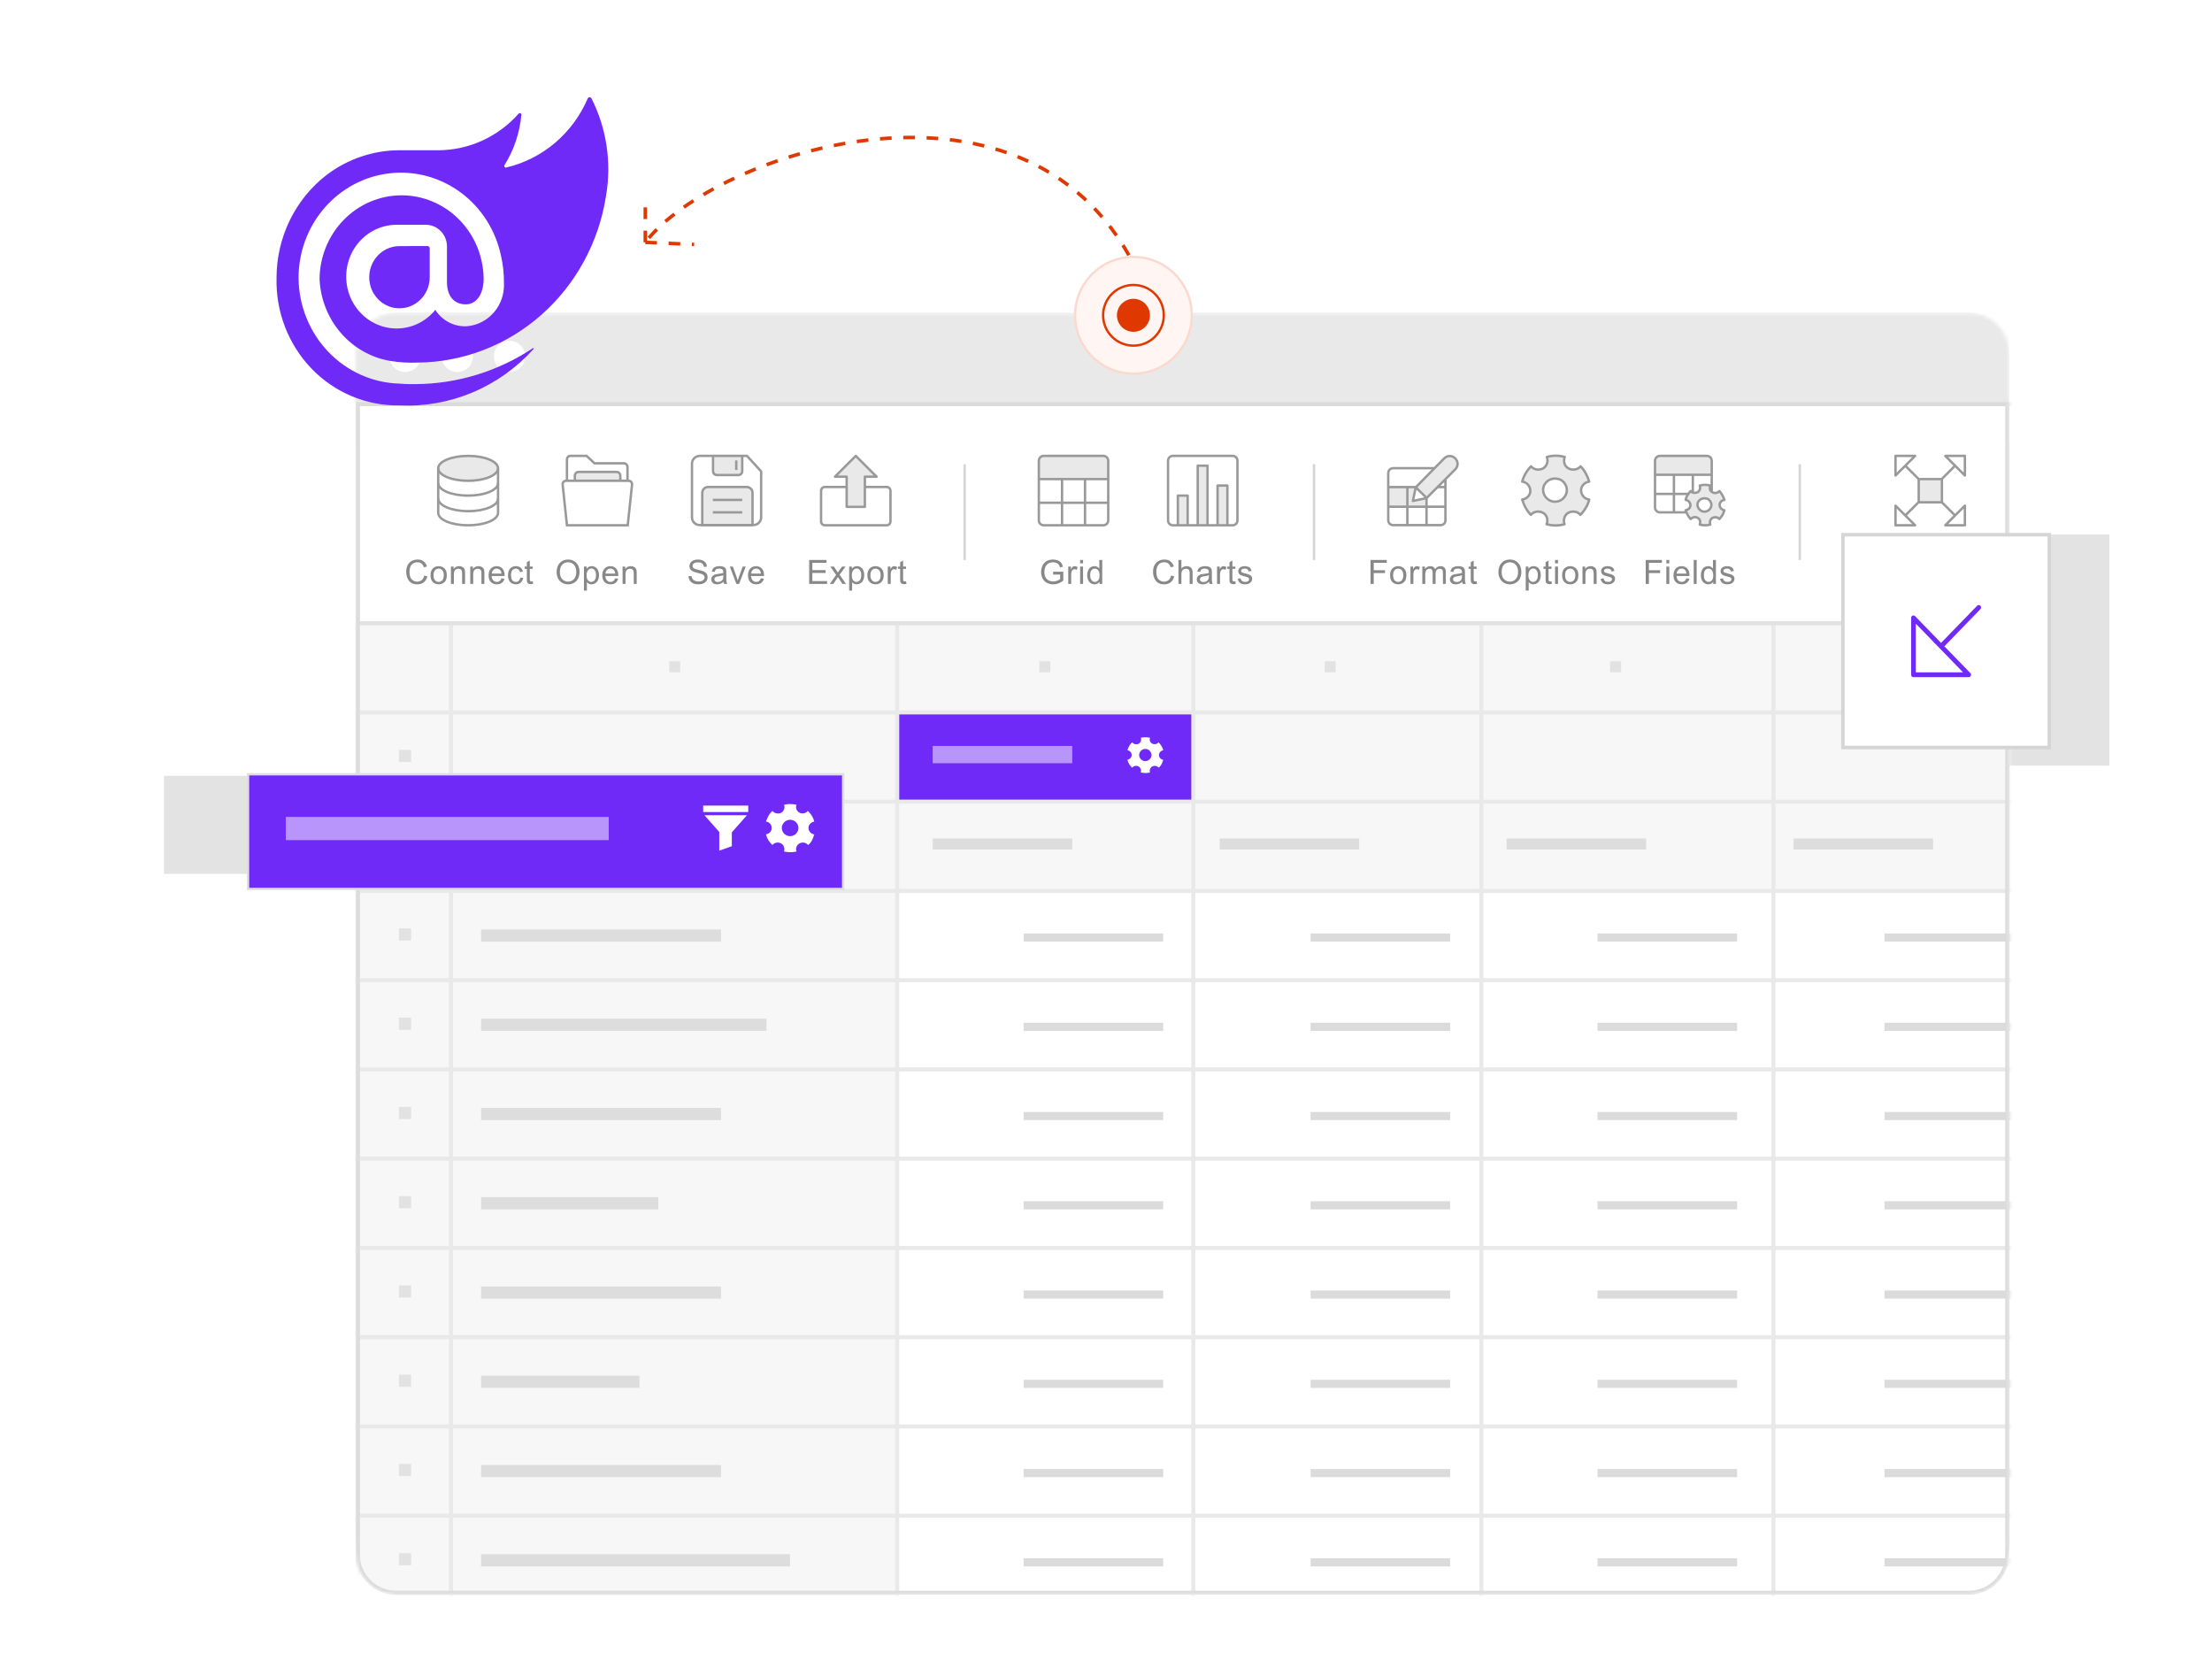<svg width="660" height="500" viewBox="0 0 660 500" fill="none" xmlns="http://www.w3.org/2000/svg">
<g opacity="0.2" filter="url(#filter0_f_1965_6257)">
<rect x="48.928" y="231.465" width="155.292" height="29.248" fill="#727272"/>
</g>
<g opacity="0.2" filter="url(#filter1_f_1965_6257)">
<rect x="566.688" y="159.471" width="62.674" height="68.942" fill="#727272"/>
</g>
<path d="M340.001 82.329C308.525 13.774 213.383 45.212 192.54 72.3M192.54 72.3L207.12 72.928M192.54 72.3L192.54 59.5" stroke="#DF3800" stroke-width="1.045" stroke-dasharray="3.48 3.48"/>
<g filter="url(#filter2_f_1965_6257)">
<path d="M106.116 133.544C106.116 126.859 111.535 121.44 118.22 121.44H587.602C594.287 121.44 599.706 126.859 599.706 133.544V459.77C599.706 466.455 594.287 471.874 587.602 471.874H118.22C111.535 471.874 106.116 466.455 106.116 459.77V133.544Z" fill="#C6BFBF" fill-opacity="0.3"/>
</g>
<g filter="url(#filter3_dii_1965_6257)">
<rect x="106.116" y="110.854" width="493.405" height="361.11" rx="12.104" fill="#F0F0F0"/>
</g>
<mask id="mask0_1965_6257" style="mask-type:alpha" maskUnits="userSpaceOnUse" x="106" y="93" width="494" height="383">
<path d="M106.116 105.418C106.116 98.734 111.535 93.315 118.22 93.315H587.417C594.102 93.315 599.521 98.734 599.521 105.418V463.689C599.521 470.373 594.102 475.792 587.417 475.792H118.22C111.535 475.792 106.116 470.373 106.116 463.689V105.418Z" fill="#C4C4C4"/>
</mask>
<g mask="url(#mask0_1965_6257)">
<path d="M106.473 120.3H614.116V661.5H106.473V120.3Z" fill="white" stroke="#E9E9E9" stroke-width="0.714"/>
<path d="M106.721 185.908H613.868V661.585H106.721V185.908Z" fill="white" stroke="#E9E9E9" stroke-width="1.21"/>
<path fill-rule="evenodd" clip-rule="evenodd" d="M106.116 186.513H614.473V266.398H106.116V186.513Z" fill="#F7F7F7"/>
<path d="M106.721 185.908H267.701V661.585H106.721V185.908Z" fill="#F7F7F7" stroke="#E9E9E9" stroke-width="1.21"/>
<path fill-rule="evenodd" clip-rule="evenodd" d="M355.452 185.303H356.663V662.19H355.452V185.303Z" fill="#E9E9E9"/>
<path fill-rule="evenodd" clip-rule="evenodd" d="M441.389 185.303H442.599V662.19H441.389V185.303Z" fill="#E9E9E9"/>
<path fill-rule="evenodd" clip-rule="evenodd" d="M528.536 185.303H529.747V662.19H528.536V185.303Z" fill="#E9E9E9"/>
<path fill-rule="evenodd" clip-rule="evenodd" d="M133.954 185.303H135.164V662.19H133.954V185.303Z" fill="#E9E9E9"/>
<path fill-rule="evenodd" clip-rule="evenodd" d="M106.116 185.303H614.473V186.513H106.116V185.303Z" fill="#E9E9E9"/>
<path fill-rule="evenodd" clip-rule="evenodd" d="M106.116 211.931H614.473V213.142H106.116V211.931Z" fill="#E9E9E9"/>
<path fill-rule="evenodd" clip-rule="evenodd" d="M106.116 238.559H614.473V239.77H106.116V238.559Z" fill="#E9E9E9"/>
<path fill-rule="evenodd" clip-rule="evenodd" d="M106.116 265.188H614.473V266.398H106.116V265.188Z" fill="#E9E9E9"/>
<path fill-rule="evenodd" clip-rule="evenodd" d="M106.116 291.816H614.473V293.026H106.116V291.816Z" fill="#E9E9E9"/>
<path fill-rule="evenodd" clip-rule="evenodd" d="M106.116 318.444H614.473V319.654H106.116V318.444Z" fill="#E9E9E9"/>
<path fill-rule="evenodd" clip-rule="evenodd" d="M106.116 345.072H614.473V346.283H106.116V345.072Z" fill="#E9E9E9"/>
<path fill-rule="evenodd" clip-rule="evenodd" d="M106.116 371.7H614.473V372.911H106.116V371.7Z" fill="#E9E9E9"/>
<path fill-rule="evenodd" clip-rule="evenodd" d="M106.116 398.329H614.473V399.539H106.116V398.329Z" fill="#E9E9E9"/>
<path fill-rule="evenodd" clip-rule="evenodd" d="M106.116 424.957H614.473V426.167H106.116V424.957Z" fill="#E9E9E9"/>
<path fill-rule="evenodd" clip-rule="evenodd" d="M106.116 451.585H614.473V452.795H106.116V451.585Z" fill="#E9E9E9"/>
<path fill-rule="evenodd" clip-rule="evenodd" d="M268.306 213.142H355.453V238.559H268.306V213.142Z" fill="#702AF7"/>
<path d="M347.086 226.679C346.372 226.608 345.801 225.965 345.801 225.251C345.801 224.537 346.372 223.966 347.086 223.823C346.872 222.966 346.372 222.11 345.658 221.467C345.229 222.038 344.373 222.181 343.73 221.824C343.159 221.467 342.873 220.753 343.159 220.11C342.231 219.896 341.231 219.896 340.374 220.11C340.66 220.753 340.374 221.538 339.732 221.895C339.089 222.181 338.232 222.038 337.804 221.467C337.518 221.753 337.161 222.11 336.947 222.538C336.733 222.966 336.519 223.395 336.376 223.823C337.09 223.894 337.661 224.537 337.661 225.251C337.661 225.965 337.09 226.536 336.376 226.679C336.59 227.536 337.09 228.393 337.804 229.035C338.232 228.464 339.089 228.321 339.732 228.678C340.374 229.035 340.588 229.821 340.374 230.463C341.302 230.677 342.302 230.677 343.159 230.463C342.873 229.821 343.159 229.035 343.801 228.678C344.444 228.321 345.229 228.464 345.729 229.035C346.086 228.75 346.372 228.393 346.586 227.964C346.8 227.536 346.943 227.107 347.086 226.679ZM340.803 226.822C339.946 226.322 339.589 225.18 340.16 224.323C340.66 223.466 341.802 223.18 342.659 223.68C343.516 224.18 343.873 225.322 343.302 226.179C342.802 227.036 341.659 227.322 340.803 226.822Z" fill="white"/>
<rect x="278.29" y="222.547" width="41.64" height="5.147" fill="white" fill-opacity="0.5"/>
<rect x="305.427" y="278.498" width="41.64" height="2.421" fill="#888888" fill-opacity="0.3"/>
<rect x="391.045" y="278.498" width="41.64" height="2.421" fill="#888888" fill-opacity="0.3"/>
<rect x="476.664" y="278.498" width="41.64" height="2.421" fill="#888888" fill-opacity="0.3"/>
<rect x="562.284" y="278.498" width="41.64" height="2.421" fill="#888888" fill-opacity="0.3"/>
<rect x="305.426" y="305.126" width="41.64" height="2.421" fill="#888888" fill-opacity="0.3"/>
<rect x="391.045" y="305.126" width="41.64" height="2.421" fill="#888888" fill-opacity="0.3"/>
<rect x="476.664" y="305.126" width="41.64" height="2.421" fill="#888888" fill-opacity="0.3"/>
<rect x="562.284" y="305.126" width="41.64" height="2.421" fill="#888888" fill-opacity="0.3"/>
<rect x="305.426" y="331.754" width="41.64" height="2.421" fill="#888888" fill-opacity="0.3"/>
<rect x="391.045" y="331.754" width="41.64" height="2.421" fill="#888888" fill-opacity="0.3"/>
<rect x="476.664" y="331.754" width="41.64" height="2.421" fill="#888888" fill-opacity="0.3"/>
<rect x="562.284" y="331.754" width="41.64" height="2.421" fill="#888888" fill-opacity="0.3"/>
<rect x="305.426" y="358.382" width="41.64" height="2.421" fill="#888888" fill-opacity="0.3"/>
<rect x="391.045" y="358.382" width="41.64" height="2.421" fill="#888888" fill-opacity="0.3"/>
<rect x="476.664" y="358.382" width="41.64" height="2.421" fill="#888888" fill-opacity="0.3"/>
<rect x="562.284" y="358.382" width="41.64" height="2.421" fill="#888888" fill-opacity="0.3"/>
<rect x="305.426" y="385.01" width="41.64" height="2.421" fill="#888888" fill-opacity="0.3"/>
<rect x="391.045" y="385.01" width="41.64" height="2.421" fill="#888888" fill-opacity="0.3"/>
<rect x="476.664" y="385.01" width="41.64" height="2.421" fill="#888888" fill-opacity="0.3"/>
<rect x="562.284" y="385.01" width="41.64" height="2.421" fill="#888888" fill-opacity="0.3"/>
<rect x="305.426" y="411.639" width="41.64" height="2.421" fill="#888888" fill-opacity="0.3"/>
<rect x="391.045" y="411.639" width="41.64" height="2.421" fill="#888888" fill-opacity="0.3"/>
<rect x="476.664" y="411.639" width="41.64" height="2.421" fill="#888888" fill-opacity="0.3"/>
<rect x="562.284" y="411.639" width="41.64" height="2.421" fill="#888888" fill-opacity="0.3"/>
<rect x="305.426" y="438.267" width="41.64" height="2.421" fill="#888888" fill-opacity="0.3"/>
<rect x="391.045" y="438.267" width="41.64" height="2.421" fill="#888888" fill-opacity="0.3"/>
<rect x="476.664" y="438.267" width="41.64" height="2.421" fill="#888888" fill-opacity="0.3"/>
<rect x="562.284" y="438.267" width="41.64" height="2.421" fill="#888888" fill-opacity="0.3"/>
<rect x="305.426" y="464.895" width="41.64" height="2.421" fill="#888888" fill-opacity="0.3"/>
<rect x="391.045" y="464.895" width="41.64" height="2.421" fill="#888888" fill-opacity="0.3"/>
<rect x="476.664" y="464.895" width="41.64" height="2.421" fill="#888888" fill-opacity="0.3"/>
<rect x="562.284" y="464.895" width="41.64" height="2.421" fill="#888888" fill-opacity="0.3"/>
<rect x="278.29" y="250.151" width="41.64" height="3.275" fill="#C4C4C4" fill-opacity="0.5"/>
<rect x="363.91" y="250.151" width="41.64" height="3.275" fill="#C4C4C4" fill-opacity="0.5"/>
<rect x="449.528" y="250.151" width="41.64" height="3.275" fill="#C4C4C4" fill-opacity="0.5"/>
<rect x="535.148" y="250.151" width="41.64" height="3.275" fill="#C4C4C4" fill-opacity="0.5"/>
<rect x="143.545" y="277.287" width="71.583" height="3.631" fill="#C4C4C4" fill-opacity="0.5"/>
<rect x="143.545" y="303.915" width="85.151" height="3.631" fill="#C4C4C4" fill-opacity="0.5"/>
<rect x="143.545" y="330.543" width="71.583" height="3.631" fill="#C4C4C4" fill-opacity="0.5"/>
<rect x="143.545" y="357.172" width="52.869" height="3.631" fill="#C4C4C4" fill-opacity="0.5"/>
<rect x="143.545" y="383.8" width="71.583" height="3.631" fill="#C4C4C4" fill-opacity="0.5"/>
<rect x="143.545" y="410.428" width="47.254" height="3.631" fill="#C4C4C4" fill-opacity="0.5"/>
<rect x="143.545" y="437.056" width="71.583" height="3.631" fill="#C4C4C4" fill-opacity="0.5"/>
<rect x="143.545" y="463.685" width="92.169" height="3.631" fill="#C4C4C4" fill-opacity="0.5"/>
<rect x="119.022" y="223.716" width="3.631" height="3.631" fill="#C4C4C4" fill-opacity="0.4"/>
<rect x="119.022" y="250.344" width="3.631" height="3.631" fill="#C4C4C4" fill-opacity="0.4"/>
<rect x="119.022" y="276.973" width="3.631" height="3.631" fill="#C4C4C4" fill-opacity="0.4"/>
<rect x="119.022" y="303.601" width="3.631" height="3.631" fill="#C4C4C4" fill-opacity="0.4"/>
<rect x="119.022" y="330.229" width="3.631" height="3.631" fill="#C4C4C4" fill-opacity="0.4"/>
<rect x="119.022" y="356.857" width="3.631" height="3.631" fill="#C4C4C4" fill-opacity="0.4"/>
<rect x="119.022" y="383.486" width="3.631" height="3.631" fill="#C4C4C4" fill-opacity="0.4"/>
<rect x="119.022" y="410.114" width="3.631" height="3.631" fill="#C4C4C4" fill-opacity="0.4"/>
<rect x="119.022" y="463.37" width="3.631" height="3.631" fill="#C4C4C4" fill-opacity="0.4"/>
<rect x="119.022" y="436.742" width="3.631" height="3.631" fill="#C4C4C4" fill-opacity="0.4"/>
<rect x="565.56" y="197.282" width="3.276" height="3.276" fill="#C4C4C4" fill-opacity="0.4"/>
<rect x="480.408" y="197.282" width="3.276" height="3.276" fill="#C4C4C4" fill-opacity="0.4"/>
<rect x="395.257" y="197.282" width="3.276" height="3.276" fill="#C4C4C4" fill-opacity="0.4"/>
<rect x="310.104" y="197.282" width="3.276" height="3.276" fill="#C4C4C4" fill-opacity="0.4"/>
<rect x="199.688" y="197.282" width="3.276" height="3.276" fill="#C4C4C4" fill-opacity="0.4"/>
<path d="M106.721 120.548H613.868V185.908H106.721V120.548Z" fill="white" stroke="#E2E2E2" stroke-width="1.21"/>
<path d="M552.667 174.209V167.054H557.494V167.899H553.614V170.115H556.972V170.959H553.614V174.209H552.667ZM562.214 174.209V173.448C561.81 174.034 561.262 174.327 560.569 174.327C560.263 174.327 559.977 174.268 559.71 174.151C559.446 174.034 559.249 173.887 559.119 173.712C558.992 173.533 558.903 173.315 558.851 173.058C558.815 172.885 558.797 172.612 558.797 172.238V169.026H559.676V171.901C559.676 172.36 559.694 172.669 559.729 172.828C559.785 173.059 559.902 173.241 560.081 173.375C560.26 173.505 560.481 173.57 560.745 173.57C561.008 173.57 561.255 173.503 561.486 173.37C561.717 173.233 561.88 173.049 561.975 172.818C562.072 172.584 562.121 172.246 562.121 171.803V169.026H562.999V174.209H562.214ZM564.561 174.209V167.054H565.44V174.209H564.561ZM566.987 174.209V167.054H567.865V174.209H566.987ZM569.08 172.662L569.949 172.526C569.998 172.874 570.133 173.141 570.354 173.326C570.579 173.512 570.891 173.604 571.291 173.604C571.695 173.604 571.994 173.523 572.189 173.36C572.385 173.194 572.482 173.001 572.482 172.779C572.482 172.581 572.396 172.425 572.223 172.311C572.103 172.233 571.804 172.134 571.325 172.013C570.681 171.85 570.234 171.711 569.983 171.593C569.736 171.473 569.547 171.309 569.417 171.1C569.29 170.889 569.227 170.656 569.227 170.402C569.227 170.171 569.279 169.958 569.383 169.763C569.49 169.565 569.635 169.4 569.817 169.27C569.954 169.169 570.139 169.085 570.374 169.016C570.611 168.945 570.865 168.909 571.135 168.909C571.542 168.909 571.898 168.968 572.204 169.085C572.513 169.202 572.741 169.361 572.887 169.563C573.034 169.761 573.135 170.028 573.19 170.363L572.331 170.481C572.292 170.214 572.178 170.006 571.989 169.856C571.804 169.706 571.54 169.631 571.199 169.631C570.795 169.631 570.507 169.698 570.335 169.831C570.162 169.965 570.076 170.121 570.076 170.3C570.076 170.414 570.112 170.516 570.183 170.607C570.255 170.702 570.367 170.78 570.52 170.842C570.608 170.874 570.867 170.949 571.296 171.066C571.918 171.232 572.35 171.369 572.594 171.476C572.842 171.58 573.035 171.733 573.175 171.935C573.315 172.137 573.385 172.387 573.385 172.687C573.385 172.98 573.299 173.256 573.126 173.516C572.957 173.773 572.712 173.974 572.389 174.117C572.067 174.257 571.703 174.327 571.296 174.327C570.623 174.327 570.109 174.187 569.754 173.907C569.402 173.627 569.178 173.212 569.08 172.662ZM578.012 172.311L578.876 172.423C578.781 173.019 578.539 173.485 578.149 173.824C577.761 174.159 577.285 174.327 576.718 174.327C576.009 174.327 575.438 174.096 575.005 173.634C574.576 173.168 574.361 172.503 574.361 171.637C574.361 171.078 574.454 170.588 574.639 170.168C574.825 169.748 575.106 169.434 575.484 169.226C575.864 169.015 576.278 168.909 576.723 168.909C577.286 168.909 577.747 169.052 578.105 169.338C578.463 169.622 578.692 170.025 578.793 170.549L577.939 170.681C577.857 170.333 577.713 170.071 577.504 169.895C577.299 169.719 577.05 169.631 576.758 169.631C576.315 169.631 575.955 169.791 575.679 170.11C575.402 170.425 575.264 170.926 575.264 171.613C575.264 172.309 575.397 172.815 575.664 173.131C575.931 173.446 576.279 173.604 576.709 173.604C577.054 173.604 577.342 173.499 577.573 173.287C577.804 173.076 577.95 172.75 578.012 172.311ZM579.818 174.209V169.026H580.608V169.812C580.81 169.444 580.995 169.202 581.165 169.085C581.337 168.968 581.526 168.909 581.731 168.909C582.027 168.909 582.328 169.003 582.634 169.192L582.331 170.007C582.116 169.88 581.902 169.817 581.687 169.817C581.495 169.817 581.322 169.875 581.17 169.993C581.017 170.106 580.908 170.266 580.843 170.471C580.745 170.783 580.696 171.125 580.696 171.496V174.209H579.818ZM586.904 172.54L587.812 172.653C587.669 173.183 587.404 173.594 587.016 173.887C586.629 174.18 586.135 174.327 585.533 174.327C584.775 174.327 584.173 174.094 583.727 173.629C583.284 173.16 583.063 172.504 583.063 171.662C583.063 170.79 583.288 170.113 583.737 169.631C584.186 169.15 584.768 168.909 585.484 168.909C586.177 168.909 586.743 169.145 587.182 169.617C587.622 170.088 587.841 170.752 587.841 171.608C587.841 171.66 587.84 171.738 587.836 171.842H583.971C584.003 172.412 584.164 172.848 584.454 173.15C584.744 173.453 585.105 173.604 585.538 173.604C585.86 173.604 586.135 173.52 586.362 173.35C586.59 173.181 586.771 172.911 586.904 172.54ZM584.02 171.12H586.914C586.875 170.684 586.764 170.357 586.582 170.139C586.302 169.801 585.939 169.631 585.494 169.631C585.09 169.631 584.75 169.766 584.474 170.036C584.2 170.307 584.049 170.668 584.02 171.12ZM592.668 172.54L593.576 172.653C593.433 173.183 593.168 173.594 592.78 173.887C592.393 174.18 591.899 174.327 591.297 174.327C590.539 174.327 589.937 174.094 589.491 173.629C589.048 173.16 588.827 172.504 588.827 171.662C588.827 170.79 589.052 170.113 589.501 169.631C589.95 169.15 590.532 168.909 591.248 168.909C591.941 168.909 592.507 169.145 592.946 169.617C593.386 170.088 593.605 170.752 593.605 171.608C593.605 171.66 593.604 171.738 593.6 171.842H589.735C589.767 172.412 589.928 172.848 590.218 173.15C590.508 173.453 590.869 173.604 591.302 173.604C591.624 173.604 591.899 173.52 592.126 173.35C592.354 173.181 592.535 172.911 592.668 172.54ZM589.784 171.12H592.678C592.639 170.684 592.528 170.357 592.346 170.139C592.066 169.801 591.703 169.631 591.258 169.631C590.854 169.631 590.514 169.766 590.238 170.036C589.964 170.307 589.813 170.668 589.784 171.12ZM594.884 174.209V169.026H595.675V169.763C596.055 169.194 596.605 168.909 597.324 168.909C597.637 168.909 597.923 168.966 598.183 169.08C598.447 169.19 598.644 169.337 598.774 169.519C598.904 169.701 598.995 169.918 599.047 170.168C599.08 170.331 599.096 170.616 599.096 171.022V174.209H598.217V171.057C598.217 170.699 598.183 170.432 598.115 170.256C598.047 170.077 597.925 169.936 597.749 169.831C597.576 169.724 597.373 169.67 597.139 169.67C596.765 169.67 596.441 169.789 596.167 170.027C595.897 170.264 595.762 170.715 595.762 171.379V174.209H594.884Z" fill="#888888"/>
<path d="M579.417 142.933H572.491V149.859H579.417V142.933Z" fill="#E9E9E9"/>
<path fill-rule="evenodd" clip-rule="evenodd" d="M571.42 135.651H565.565C565.368 135.651 565.208 135.81 565.208 136.008V141.862C565.208 142.007 565.295 142.137 565.428 142.192C565.562 142.247 565.715 142.217 565.817 142.115L568.492 139.44L572.134 143.081V149.64L568.492 153.281L565.817 150.606C565.715 150.504 565.562 150.473 565.428 150.529C565.295 150.584 565.208 150.714 565.208 150.858V156.713C565.208 156.91 565.368 157.07 565.565 157.07H571.42C571.564 157.07 571.694 156.983 571.749 156.85C571.805 156.716 571.774 156.563 571.672 156.461L568.997 153.786L572.567 150.216H579.269L582.838 153.786L580.163 156.461C580.061 156.563 580.031 156.716 580.086 156.85C580.141 156.983 580.272 157.07 580.416 157.07H586.271C586.468 157.07 586.628 156.91 586.628 156.713V150.858C586.628 150.714 586.541 150.584 586.407 150.529C586.274 150.473 586.12 150.504 586.018 150.606L583.343 153.281L579.773 149.711V143.01L583.343 139.44L586.018 142.115C586.12 142.217 586.274 142.247 586.407 142.192C586.541 142.137 586.628 142.007 586.628 141.862V136.008C586.628 135.81 586.468 135.651 586.271 135.651H580.416C580.272 135.651 580.141 135.738 580.086 135.871C580.031 136.004 580.061 136.158 580.163 136.26L582.838 138.935L579.197 142.576H572.639L568.997 138.935L571.672 136.26C571.774 136.158 571.805 136.004 571.749 135.871C571.694 135.738 571.564 135.651 571.42 135.651ZM565.922 141V136.365H570.558L565.922 141ZM572.848 143.29V149.502H579.059V143.29H572.848ZM581.278 156.356H585.914V151.72L581.278 156.356ZM581.278 136.365L585.914 141V136.365H581.278ZM565.922 156.356V151.72L570.558 156.356H565.922Z" fill="#999999"/>
<path d="M314.225 171.404V170.564L317.256 170.559V173.214C316.791 173.585 316.311 173.865 315.816 174.054C315.322 174.239 314.814 174.332 314.293 174.332C313.591 174.332 312.951 174.182 312.375 173.883C311.803 173.58 311.37 173.144 311.077 172.575C310.784 172.005 310.638 171.369 310.638 170.667C310.638 169.97 310.783 169.321 311.072 168.719C311.365 168.114 311.785 167.665 312.331 167.372C312.878 167.079 313.508 166.933 314.22 166.933C314.738 166.933 315.205 167.017 315.621 167.187C316.041 167.353 316.369 167.585 316.607 167.885C316.844 168.184 317.025 168.574 317.149 169.056L316.295 169.29C316.187 168.926 316.054 168.639 315.894 168.431C315.735 168.223 315.507 168.057 315.211 167.933C314.915 167.806 314.586 167.743 314.225 167.743C313.792 167.743 313.418 167.81 313.103 167.943C312.787 168.073 312.532 168.246 312.336 168.46C312.144 168.675 311.995 168.911 311.887 169.168C311.705 169.611 311.614 170.091 311.614 170.608C311.614 171.246 311.723 171.779 311.941 172.209C312.162 172.638 312.483 172.957 312.902 173.165C313.322 173.374 313.768 173.478 314.24 173.478C314.65 173.478 315.05 173.4 315.44 173.244C315.831 173.084 316.127 172.915 316.329 172.736V171.404H314.225ZM318.735 174.21V169.027H319.525V169.812C319.727 169.445 319.913 169.202 320.082 169.085C320.254 168.968 320.443 168.909 320.648 168.909C320.944 168.909 321.245 169.004 321.551 169.193L321.248 170.008C321.034 169.881 320.819 169.817 320.604 169.817C320.412 169.817 320.24 169.876 320.087 169.993C319.934 170.107 319.825 170.266 319.76 170.471C319.662 170.784 319.613 171.125 319.613 171.496V174.21H318.735ZM322.278 168.065V167.055H323.157V168.065H322.278ZM322.278 174.21V169.027H323.157V174.21H322.278ZM328.061 174.21V173.556C327.733 174.07 327.25 174.327 326.612 174.327C326.199 174.327 325.818 174.213 325.47 173.985C325.125 173.758 324.856 173.44 324.664 173.034C324.476 172.624 324.381 172.154 324.381 171.623C324.381 171.106 324.468 170.637 324.64 170.218C324.813 169.795 325.071 169.471 325.416 169.246C325.761 169.022 326.147 168.909 326.573 168.909C326.885 168.909 327.163 168.976 327.407 169.11C327.652 169.24 327.85 169.411 328.003 169.622V167.055H328.877V174.21H328.061ZM325.284 171.623C325.284 172.287 325.424 172.783 325.704 173.112C325.984 173.44 326.314 173.605 326.695 173.605C327.079 173.605 327.404 173.449 327.671 173.136C327.941 172.821 328.076 172.341 328.076 171.696C328.076 170.987 327.939 170.466 327.666 170.135C327.393 169.803 327.056 169.637 326.656 169.637C326.265 169.637 325.938 169.796 325.675 170.115C325.414 170.434 325.284 170.937 325.284 171.623Z" fill="#888888"/>
<path d="M349.413 171.701L350.36 171.94C350.161 172.718 349.803 173.312 349.286 173.722C348.772 174.129 348.142 174.332 347.397 174.332C346.626 174.332 345.998 174.176 345.513 173.863C345.032 173.548 344.664 173.092 344.41 172.497C344.16 171.901 344.034 171.262 344.034 170.579C344.034 169.834 344.176 169.184 344.459 168.631C344.745 168.075 345.15 167.653 345.674 167.367C346.201 167.078 346.781 166.933 347.412 166.933C348.128 166.933 348.73 167.115 349.218 167.479C349.706 167.844 350.046 168.356 350.238 169.017L349.305 169.236C349.14 168.716 348.899 168.337 348.583 168.099C348.268 167.862 347.871 167.743 347.392 167.743C346.842 167.743 346.382 167.875 346.011 168.138C345.643 168.402 345.385 168.757 345.235 169.202C345.085 169.645 345.01 170.102 345.01 170.574C345.01 171.182 345.098 171.714 345.274 172.17C345.453 172.622 345.73 172.96 346.104 173.185C346.478 173.41 346.883 173.522 347.319 173.522C347.849 173.522 348.298 173.369 348.666 173.063C349.034 172.757 349.283 172.303 349.413 171.701ZM351.619 174.21V167.055H352.497V169.622C352.907 169.147 353.425 168.909 354.049 168.909C354.433 168.909 354.767 168.986 355.05 169.139C355.333 169.289 355.535 169.497 355.655 169.764C355.779 170.03 355.841 170.418 355.841 170.925V174.21H354.962V170.925C354.962 170.486 354.866 170.167 354.674 169.969C354.485 169.767 354.217 169.666 353.869 169.666C353.608 169.666 353.363 169.734 353.132 169.871C352.904 170.004 352.741 170.187 352.644 170.418C352.546 170.649 352.497 170.968 352.497 171.374V174.21H351.619ZM360.765 173.571C360.44 173.847 360.126 174.042 359.823 174.156C359.524 174.27 359.202 174.327 358.857 174.327C358.287 174.327 357.85 174.189 357.544 173.912C357.238 173.632 357.085 173.276 357.085 172.843C357.085 172.59 357.142 172.359 357.256 172.15C357.373 171.939 357.524 171.77 357.71 171.643C357.898 171.516 358.11 171.42 358.344 171.355C358.517 171.309 358.777 171.265 359.125 171.223C359.834 171.138 360.357 171.037 360.692 170.92C360.695 170.8 360.697 170.723 360.697 170.691C360.697 170.333 360.614 170.081 360.448 169.934C360.223 169.736 359.89 169.637 359.447 169.637C359.034 169.637 358.728 169.71 358.53 169.856C358.334 170 358.19 170.255 358.095 170.623L357.236 170.505C357.314 170.138 357.443 169.842 357.622 169.617C357.801 169.389 358.06 169.215 358.398 169.095C358.736 168.971 359.128 168.909 359.574 168.909C360.017 168.909 360.376 168.962 360.653 169.066C360.929 169.17 361.133 169.302 361.263 169.461C361.393 169.617 361.484 169.816 361.536 170.056C361.566 170.206 361.58 170.476 361.58 170.867V172.038C361.58 172.855 361.598 173.372 361.634 173.59C361.673 173.805 361.748 174.011 361.858 174.21H360.941C360.85 174.028 360.791 173.815 360.765 173.571ZM360.692 171.609C360.373 171.739 359.895 171.849 359.257 171.94C358.896 171.992 358.64 172.051 358.491 172.116C358.341 172.181 358.225 172.277 358.144 172.404C358.063 172.528 358.022 172.666 358.022 172.819C358.022 173.053 358.11 173.248 358.286 173.405C358.465 173.561 358.725 173.639 359.067 173.639C359.405 173.639 359.706 173.566 359.97 173.419C360.233 173.27 360.427 173.066 360.55 172.809C360.645 172.611 360.692 172.318 360.692 171.931V171.609ZM363.137 174.21V169.027H363.928V169.812C364.129 169.445 364.315 169.202 364.484 169.085C364.656 168.968 364.845 168.909 365.05 168.909C365.346 168.909 365.647 169.004 365.953 169.193L365.651 170.008C365.436 169.881 365.221 169.817 365.006 169.817C364.814 169.817 364.642 169.876 364.489 169.993C364.336 170.107 364.227 170.266 364.162 170.471C364.064 170.784 364.015 171.125 364.015 171.496V174.21H363.137ZM368.593 173.424L368.72 174.2C368.473 174.252 368.252 174.278 368.057 174.278C367.738 174.278 367.49 174.228 367.315 174.127C367.139 174.026 367.015 173.894 366.944 173.732C366.872 173.566 366.836 173.219 366.836 172.692V169.71H366.192V169.027H366.836V167.743L367.71 167.216V169.027H368.593V169.71H367.71V172.741C367.71 172.991 367.725 173.152 367.754 173.224C367.786 173.296 367.837 173.353 367.905 173.395C367.977 173.437 368.078 173.458 368.208 173.458C368.305 173.458 368.434 173.447 368.593 173.424ZM369.306 172.663L370.175 172.526C370.223 172.874 370.358 173.141 370.58 173.327C370.804 173.512 371.117 173.605 371.517 173.605C371.92 173.605 372.22 173.523 372.415 173.361C372.61 173.195 372.708 173.001 372.708 172.78C372.708 172.581 372.621 172.425 372.449 172.311C372.329 172.233 372.029 172.134 371.551 172.014C370.907 171.851 370.459 171.711 370.209 171.594C369.961 171.473 369.773 171.309 369.643 171.101C369.516 170.889 369.452 170.657 369.452 170.403C369.452 170.172 369.504 169.959 369.608 169.764C369.716 169.565 369.861 169.401 370.043 169.271C370.179 169.17 370.365 169.085 370.599 169.017C370.837 168.945 371.091 168.909 371.361 168.909C371.767 168.909 372.124 168.968 372.429 169.085C372.739 169.202 372.966 169.362 373.113 169.563C373.259 169.762 373.36 170.029 373.415 170.364L372.556 170.481C372.517 170.214 372.403 170.006 372.215 169.856C372.029 169.707 371.766 169.632 371.424 169.632C371.021 169.632 370.733 169.699 370.56 169.832C370.388 169.965 370.301 170.122 370.301 170.3C370.301 170.414 370.337 170.517 370.409 170.608C370.48 170.702 370.593 170.78 370.746 170.842C370.833 170.875 371.092 170.95 371.522 171.067C372.143 171.233 372.576 171.369 372.82 171.477C373.067 171.581 373.261 171.734 373.401 171.936C373.541 172.137 373.611 172.388 373.611 172.687C373.611 172.98 373.524 173.257 373.352 173.517C373.183 173.774 372.937 173.974 372.615 174.117C372.293 174.257 371.928 174.327 371.522 174.327C370.848 174.327 370.334 174.187 369.979 173.907C369.628 173.628 369.403 173.213 369.306 172.663Z" fill="#888888"/>
<path d="M354.368 147.859H351.44V156.713H354.368V147.859Z" fill="#E9E9E9"/>
<path d="M360.295 138.935H357.367V156.713H360.295V138.935Z" fill="#E9E9E9"/>
<path d="M366.22 144.861H363.293V156.713H366.22V144.861Z" fill="#E9E9E9"/>
<path fill-rule="evenodd" clip-rule="evenodd" d="M349.941 135.651C348.959 135.651 348.156 136.453 348.156 137.436V155.285C348.156 156.268 348.959 157.07 349.941 157.07H363.278C363.283 157.07 363.288 157.07 363.293 157.07H366.22C366.225 157.07 366.23 157.07 366.234 157.07H367.791C368.773 157.07 369.576 156.268 369.576 155.285V137.436C369.576 136.453 368.773 135.651 367.791 135.651H349.941ZM366.577 156.356H367.791C368.379 156.356 368.862 155.873 368.862 155.285V137.436C368.862 136.847 368.379 136.365 367.791 136.365H349.941C349.353 136.365 348.87 136.847 348.87 137.436V155.285C348.87 155.873 349.353 156.356 349.941 156.356H351.084V147.859C351.084 147.662 351.243 147.502 351.441 147.502H354.368C354.565 147.502 354.725 147.662 354.725 147.859V156.356H357.01V138.935C357.01 138.738 357.169 138.578 357.367 138.578H360.294C360.491 138.578 360.651 138.738 360.651 138.935V156.356H362.936V144.861C362.936 144.664 363.096 144.504 363.293 144.504H366.22C366.417 144.504 366.577 144.664 366.577 144.861V156.356ZM365.863 156.356H363.65V145.218H365.863V156.356ZM351.798 156.356V148.216H354.011V156.356H351.798ZM357.724 139.292V156.356H359.937V139.292H357.724Z" fill="#999999"/>
<path d="M330.665 142.933H309.959V137.507C309.959 136.65 310.602 136.008 311.458 136.008H329.165C330.022 136.008 330.665 136.65 330.665 137.507V142.933V142.933Z" fill="#E9E9E9"/>
<path fill-rule="evenodd" clip-rule="evenodd" d="M309.602 137.507V155.214C309.602 156.268 310.404 157.07 311.458 157.07H329.165C330.219 157.07 331.021 156.268 331.021 155.214V137.507C331.021 136.453 330.219 135.651 329.165 135.651H311.458C310.404 135.651 309.602 136.453 309.602 137.507ZM311.458 136.365C310.798 136.365 310.316 136.847 310.316 137.507V142.576H330.307V137.507C330.307 136.847 329.824 136.365 329.165 136.365H311.458ZM330.307 149.644V143.29H324.095V149.644H330.307ZM323.381 149.644H317.241V143.29H323.381V149.644ZM323.381 150.358V156.356H317.241V150.358H323.381ZM324.095 156.356V150.358H330.307V155.214C330.307 155.873 329.824 156.356 329.165 156.356H324.095ZM316.527 149.644V143.29H310.316V149.644H316.527ZM310.316 150.358H316.527V156.356H311.458C310.798 156.356 310.316 155.873 310.316 155.214V150.358Z" fill="#999999"/>
<rect x="287.468" y="138.506" width="0.714" height="28.559" fill="#D5D5D5"/>
<rect x="391.71" y="138.506" width="0.714" height="28.559" fill="#D5D5D5"/>
<rect x="536.649" y="138.506" width="0.714" height="28.559" fill="#D5D5D5"/>
<path d="M408.937 174.21V167.055H413.764V167.899H409.884V170.115H413.242V170.959H409.884V174.21H408.937ZM414.76 171.618C414.76 170.658 415.027 169.947 415.56 169.485C416.006 169.101 416.549 168.909 417.19 168.909C417.903 168.909 418.485 169.144 418.938 169.612C419.39 170.078 419.616 170.722 419.616 171.545C419.616 172.212 419.515 172.738 419.313 173.122C419.115 173.502 418.824 173.798 418.44 174.01C418.059 174.221 417.643 174.327 417.19 174.327C416.465 174.327 415.877 174.094 415.428 173.629C414.983 173.164 414.76 172.494 414.76 171.618ZM415.663 171.618C415.663 172.282 415.807 172.78 416.097 173.112C416.387 173.44 416.751 173.605 417.19 173.605C417.626 173.605 417.989 173.439 418.279 173.107C418.568 172.775 418.713 172.269 418.713 171.589C418.713 170.948 418.567 170.463 418.274 170.135C417.984 169.803 417.623 169.637 417.19 169.637C416.751 169.637 416.387 169.801 416.097 170.13C415.807 170.458 415.663 170.955 415.663 171.618ZM420.841 174.21V169.027H421.632V169.812C421.833 169.445 422.019 169.202 422.188 169.085C422.36 168.968 422.549 168.909 422.754 168.909C423.05 168.909 423.351 169.004 423.657 169.193L423.355 170.008C423.14 169.881 422.925 169.817 422.71 169.817C422.518 169.817 422.346 169.876 422.193 169.993C422.04 170.107 421.931 170.266 421.866 170.471C421.768 170.784 421.719 171.125 421.719 171.496V174.21H420.841ZM424.379 174.21V169.027H425.165V169.754C425.328 169.5 425.544 169.297 425.814 169.144C426.084 168.988 426.392 168.909 426.737 168.909C427.121 168.909 427.435 168.989 427.679 169.149C427.926 169.308 428.1 169.531 428.201 169.817C428.611 169.212 429.145 168.909 429.802 168.909C430.316 168.909 430.711 169.053 430.988 169.339C431.264 169.622 431.403 170.06 431.403 170.652V174.21H430.529V170.945C430.529 170.593 430.5 170.341 430.441 170.188C430.386 170.032 430.283 169.907 430.134 169.812C429.984 169.718 429.808 169.671 429.607 169.671C429.242 169.671 428.94 169.793 428.699 170.037C428.458 170.278 428.338 170.665 428.338 171.199V174.21H427.459V170.842C427.459 170.452 427.387 170.159 427.244 169.964C427.101 169.768 426.867 169.671 426.541 169.671C426.294 169.671 426.065 169.736 425.853 169.866C425.645 169.996 425.494 170.187 425.399 170.437C425.305 170.688 425.258 171.049 425.258 171.521V174.21H424.379ZM436.288 173.571C435.963 173.847 435.649 174.042 435.346 174.156C435.047 174.27 434.725 174.327 434.38 174.327C433.81 174.327 433.373 174.189 433.067 173.912C432.761 173.632 432.608 173.276 432.608 172.843C432.608 172.59 432.665 172.359 432.779 172.15C432.896 171.939 433.047 171.77 433.233 171.643C433.421 171.516 433.633 171.42 433.867 171.355C434.04 171.309 434.3 171.265 434.648 171.223C435.358 171.138 435.88 171.037 436.215 170.92C436.218 170.8 436.22 170.723 436.22 170.691C436.22 170.333 436.137 170.081 435.971 169.934C435.746 169.736 435.413 169.637 434.97 169.637C434.557 169.637 434.251 169.71 434.053 169.856C433.858 170 433.713 170.255 433.618 170.623L432.759 170.505C432.837 170.138 432.966 169.842 433.145 169.617C433.324 169.389 433.583 169.215 433.921 169.095C434.259 168.971 434.651 168.909 435.097 168.909C435.54 168.909 435.899 168.962 436.176 169.066C436.452 169.17 436.656 169.302 436.786 169.461C436.916 169.617 437.007 169.816 437.059 170.056C437.089 170.206 437.103 170.476 437.103 170.867V172.038C437.103 172.855 437.121 173.372 437.157 173.59C437.196 173.805 437.271 174.011 437.381 174.21H436.464C436.373 174.028 436.314 173.815 436.288 173.571ZM436.215 171.609C435.896 171.739 435.418 171.849 434.78 171.94C434.419 171.992 434.163 172.051 434.014 172.116C433.864 172.181 433.748 172.277 433.667 172.404C433.586 172.528 433.545 172.666 433.545 172.819C433.545 173.053 433.633 173.248 433.809 173.405C433.988 173.561 434.248 173.639 434.59 173.639C434.928 173.639 435.229 173.566 435.493 173.419C435.756 173.27 435.95 173.066 436.073 172.809C436.168 172.611 436.215 172.318 436.215 171.931V171.609ZM440.588 173.424L440.715 174.2C440.467 174.252 440.246 174.278 440.051 174.278C439.732 174.278 439.485 174.228 439.309 174.127C439.133 174.026 439.01 173.894 438.938 173.732C438.867 173.566 438.831 173.219 438.831 172.692V169.71H438.187V169.027H438.831V167.743L439.704 167.216V169.027H440.588V169.71H439.704V172.741C439.704 172.991 439.719 173.152 439.748 173.224C439.781 173.296 439.831 173.353 439.9 173.395C439.971 173.437 440.072 173.458 440.202 173.458C440.3 173.458 440.428 173.447 440.588 173.424Z" fill="#888888"/>
<path d="M447.082 170.725C447.082 169.537 447.401 168.608 448.039 167.938C448.677 167.265 449.5 166.928 450.509 166.928C451.169 166.928 451.765 167.086 452.295 167.401C452.825 167.717 453.229 168.158 453.505 168.724C453.785 169.287 453.925 169.926 453.925 170.642C453.925 171.368 453.779 172.017 453.486 172.59C453.193 173.162 452.778 173.597 452.241 173.893C451.704 174.186 451.125 174.332 450.504 174.332C449.83 174.332 449.228 174.169 448.698 173.844C448.167 173.519 447.766 173.074 447.492 172.511C447.219 171.949 447.082 171.353 447.082 170.725ZM448.058 170.74C448.058 171.602 448.29 172.282 448.752 172.78C449.217 173.274 449.799 173.522 450.499 173.522C451.211 173.522 451.797 173.271 452.256 172.77C452.718 172.269 452.949 171.558 452.949 170.637C452.949 170.055 452.85 169.547 452.651 169.114C452.456 168.678 452.168 168.342 451.787 168.104C451.41 167.863 450.985 167.743 450.513 167.743C449.843 167.743 449.266 167.974 448.781 168.436C448.299 168.895 448.058 169.663 448.058 170.74ZM455.238 176.196V169.027H456.038V169.7C456.227 169.437 456.44 169.24 456.678 169.11C456.915 168.976 457.203 168.909 457.542 168.909C457.984 168.909 458.375 169.023 458.713 169.251C459.051 169.479 459.307 169.801 459.479 170.218C459.652 170.631 459.738 171.085 459.738 171.579C459.738 172.11 459.642 172.588 459.45 173.014C459.261 173.437 458.985 173.763 458.62 173.99C458.259 174.215 457.878 174.327 457.478 174.327C457.185 174.327 456.922 174.265 456.687 174.142C456.456 174.018 456.266 173.862 456.116 173.673V176.196H455.238ZM456.033 171.648C456.033 172.315 456.168 172.808 456.439 173.126C456.709 173.445 457.036 173.605 457.42 173.605C457.81 173.605 458.144 173.44 458.42 173.112C458.7 172.78 458.84 172.267 458.84 171.574C458.84 170.914 458.703 170.419 458.43 170.091C458.16 169.762 457.836 169.598 457.459 169.598C457.084 169.598 456.753 169.773 456.463 170.125C456.177 170.473 456.033 170.981 456.033 171.648ZM462.92 173.424L463.047 174.2C462.8 174.252 462.578 174.278 462.383 174.278C462.064 174.278 461.817 174.228 461.641 174.127C461.466 174.026 461.342 173.894 461.27 173.732C461.199 173.566 461.163 173.219 461.163 172.692V169.71H460.519V169.027H461.163V167.743L462.037 167.216V169.027H462.92V169.71H462.037V172.741C462.037 172.991 462.051 173.152 462.08 173.224C462.113 173.296 462.163 173.353 462.232 173.395C462.303 173.437 462.404 173.458 462.534 173.458C462.632 173.458 462.761 173.447 462.92 173.424ZM463.989 168.065V167.055H464.867V168.065H463.989ZM463.989 174.21V169.027H464.867V174.21H463.989ZM466.082 171.618C466.082 170.658 466.349 169.947 466.883 169.485C467.329 169.101 467.872 168.909 468.513 168.909C469.226 168.909 469.808 169.144 470.26 169.612C470.713 170.078 470.939 170.722 470.939 171.545C470.939 172.212 470.838 172.738 470.636 173.122C470.438 173.502 470.146 173.798 469.762 174.01C469.382 174.221 468.965 174.327 468.513 174.327C467.787 174.327 467.2 174.094 466.751 173.629C466.305 173.164 466.082 172.494 466.082 171.618ZM466.985 171.618C466.985 172.282 467.13 172.78 467.42 173.112C467.709 173.44 468.074 173.605 468.513 173.605C468.949 173.605 469.312 173.439 469.601 173.107C469.891 172.775 470.036 172.269 470.036 171.589C470.036 170.948 469.889 170.463 469.596 170.135C469.307 169.803 468.946 169.637 468.513 169.637C468.074 169.637 467.709 169.801 467.42 170.13C467.13 170.458 466.985 170.955 466.985 171.618ZM472.173 174.21V169.027H472.964V169.764C473.345 169.194 473.895 168.909 474.614 168.909C474.926 168.909 475.212 168.966 475.473 169.08C475.736 169.191 475.933 169.337 476.063 169.52C476.193 169.702 476.285 169.918 476.337 170.169C476.369 170.331 476.385 170.616 476.385 171.023V174.21H475.507V171.057C475.507 170.699 475.473 170.432 475.404 170.257C475.336 170.078 475.214 169.936 475.038 169.832C474.866 169.725 474.662 169.671 474.428 169.671C474.054 169.671 473.73 169.79 473.457 170.027C473.187 170.265 473.052 170.715 473.052 171.379V174.21H472.173ZM477.586 172.663L478.455 172.526C478.503 172.874 478.638 173.141 478.86 173.327C479.084 173.512 479.397 173.605 479.797 173.605C480.2 173.605 480.5 173.523 480.695 173.361C480.89 173.195 480.988 173.001 480.988 172.78C480.988 172.581 480.901 172.425 480.729 172.311C480.609 172.233 480.309 172.134 479.831 172.014C479.187 171.851 478.739 171.711 478.489 171.594C478.241 171.473 478.053 171.309 477.923 171.101C477.796 170.889 477.732 170.657 477.732 170.403C477.732 170.172 477.784 169.959 477.888 169.764C477.996 169.565 478.141 169.401 478.323 169.271C478.459 169.17 478.645 169.085 478.879 169.017C479.117 168.945 479.371 168.909 479.641 168.909C480.047 168.909 480.404 168.968 480.71 169.085C481.019 169.202 481.246 169.362 481.393 169.563C481.539 169.762 481.64 170.029 481.695 170.364L480.836 170.481C480.797 170.214 480.683 170.006 480.495 169.856C480.309 169.707 480.046 169.632 479.704 169.632C479.301 169.632 479.013 169.699 478.84 169.832C478.668 169.965 478.582 170.122 478.582 170.3C478.582 170.414 478.617 170.517 478.689 170.608C478.76 170.702 478.873 170.78 479.026 170.842C479.114 170.875 479.372 170.95 479.802 171.067C480.423 171.233 480.856 171.369 481.1 171.477C481.347 171.581 481.541 171.734 481.681 171.936C481.821 172.137 481.891 172.388 481.891 172.687C481.891 172.98 481.804 173.257 481.632 173.517C481.463 173.774 481.217 173.974 480.895 174.117C480.573 174.257 480.208 174.327 479.802 174.327C479.128 174.327 478.614 174.187 478.259 173.907C477.908 173.628 477.683 173.213 477.586 172.663Z" fill="#888888"/>
<path d="M491.04 174.21V167.055H495.867V167.899H491.987V170.115H495.345V170.959H491.987V174.21H491.04ZM497.194 168.065V167.055H498.073V168.065H497.194ZM497.194 174.21V169.027H498.073V174.21H497.194ZM503.163 172.541L504.071 172.653C503.928 173.183 503.663 173.595 503.275 173.888C502.888 174.181 502.394 174.327 501.792 174.327C501.033 174.327 500.432 174.094 499.986 173.629C499.543 173.161 499.322 172.505 499.322 171.662C499.322 170.79 499.546 170.113 499.996 169.632C500.445 169.15 501.027 168.909 501.743 168.909C502.436 168.909 503.002 169.145 503.441 169.617C503.881 170.089 504.1 170.753 504.1 171.609C504.1 171.661 504.099 171.739 504.095 171.843H500.23C500.262 172.412 500.423 172.848 500.713 173.151C501.003 173.453 501.364 173.605 501.797 173.605C502.119 173.605 502.394 173.52 502.621 173.351C502.849 173.182 503.03 172.912 503.163 172.541ZM500.279 171.12H503.173C503.134 170.684 503.023 170.357 502.841 170.139C502.561 169.801 502.198 169.632 501.753 169.632C501.349 169.632 501.009 169.767 500.732 170.037C500.459 170.307 500.308 170.668 500.279 171.12ZM505.359 174.21V167.055H506.238V174.21H505.359ZM511.167 174.21V173.556C510.839 174.07 510.355 174.327 509.718 174.327C509.304 174.327 508.924 174.213 508.575 173.985C508.231 173.758 507.962 173.44 507.77 173.034C507.581 172.624 507.487 172.154 507.487 171.623C507.487 171.106 507.573 170.637 507.746 170.218C507.918 169.795 508.177 169.471 508.522 169.246C508.867 169.022 509.252 168.909 509.679 168.909C509.991 168.909 510.269 168.976 510.513 169.11C510.757 169.24 510.956 169.411 511.109 169.622V167.055H511.982V174.21H511.167ZM508.39 171.623C508.39 172.287 508.53 172.783 508.81 173.112C509.09 173.44 509.42 173.605 509.801 173.605C510.184 173.605 510.51 173.449 510.777 173.136C511.047 172.821 511.182 172.341 511.182 171.696C511.182 170.987 511.045 170.466 510.772 170.135C510.498 169.803 510.162 169.637 509.761 169.637C509.371 169.637 509.044 169.796 508.78 170.115C508.52 170.434 508.39 170.937 508.39 171.623ZM513.217 172.663L514.086 172.526C514.134 172.874 514.269 173.141 514.491 173.327C514.715 173.512 515.028 173.605 515.428 173.605C515.831 173.605 516.131 173.523 516.326 173.361C516.521 173.195 516.619 173.001 516.619 172.78C516.619 172.581 516.533 172.425 516.36 172.311C516.24 172.233 515.94 172.134 515.462 172.014C514.818 171.851 514.37 171.711 514.12 171.594C513.873 171.473 513.684 171.309 513.554 171.101C513.427 170.889 513.363 170.657 513.363 170.403C513.363 170.172 513.415 169.959 513.519 169.764C513.627 169.565 513.772 169.401 513.954 169.271C514.091 169.17 514.276 169.085 514.51 169.017C514.748 168.945 515.002 168.909 515.272 168.909C515.678 168.909 516.035 168.968 516.341 169.085C516.65 169.202 516.877 169.362 517.024 169.563C517.17 169.762 517.271 170.029 517.326 170.364L516.467 170.481C516.428 170.214 516.315 170.006 516.126 169.856C515.94 169.707 515.677 169.632 515.335 169.632C514.932 169.632 514.644 169.699 514.471 169.832C514.299 169.965 514.213 170.122 514.213 170.3C514.213 170.414 514.248 170.517 514.32 170.608C514.392 170.702 514.504 170.78 514.657 170.842C514.745 170.875 515.003 170.95 515.433 171.067C516.054 171.233 516.487 171.369 516.731 171.477C516.978 171.581 517.172 171.734 517.312 171.936C517.452 172.137 517.522 172.388 517.522 172.687C517.522 172.98 517.435 173.257 517.263 173.517C517.094 173.774 516.848 173.974 516.526 174.117C516.204 174.257 515.839 174.327 515.433 174.327C514.759 174.327 514.245 174.187 513.89 173.907C513.539 173.628 513.314 173.213 513.217 172.663Z" fill="#888888"/>
<path d="M510.732 141.648H493.811V137.507C493.811 136.65 494.453 136.008 495.31 136.008H509.233C510.089 136.008 510.732 136.65 510.732 137.507V141.648V141.648Z" fill="#E9E9E9"/>
<path d="M514.516 152.215C513.73 152.144 513.088 151.43 513.088 150.644C513.088 149.859 513.73 149.216 514.516 149.145C514.23 148.217 513.73 147.288 513.016 146.503C512.517 147.074 511.588 147.288 510.946 146.86C510.16 146.503 510.018 145.646 510.303 144.861C509.232 144.575 508.233 144.575 507.162 144.861C507.447 145.646 507.162 146.432 506.519 146.86C505.734 147.217 504.877 147.074 504.449 146.503C504.092 146.86 503.806 147.288 503.52 147.717C503.235 148.217 503.021 148.645 502.949 149.145C503.735 149.216 504.377 149.93 504.377 150.716C504.377 151.501 503.735 152.144 502.949 152.215C503.235 153.143 503.735 154.071 504.449 154.857C504.948 154.286 505.877 154.071 506.519 154.5C507.305 154.857 507.447 155.713 507.162 156.499C508.233 156.784 509.232 156.784 510.303 156.499C510.018 155.713 510.303 154.928 510.946 154.5C511.731 154.143 512.588 154.286 513.016 154.857C513.373 154.5 513.659 154.071 513.945 153.643C514.23 153.215 514.302 152.715 514.516 152.215ZM507.519 152.358C506.591 151.787 506.162 150.573 506.733 149.645C507.305 148.716 508.518 148.431 509.589 148.859C510.517 149.43 510.946 150.644 510.375 151.572C509.803 152.643 508.447 152.929 507.519 152.358Z" fill="#E9E9E9"/>
<path fill-rule="evenodd" clip-rule="evenodd" d="M493.453 137.507V151.358C493.453 152.412 494.256 153.215 495.309 153.215H502.948C503.252 153.88 503.664 154.524 504.184 155.097C504.253 155.172 504.35 155.214 504.452 155.213C504.554 155.212 504.65 155.168 504.717 155.092C505.123 154.628 505.856 154.487 506.321 154.797C506.337 154.807 506.354 154.817 506.371 154.824C506.663 154.957 506.826 155.173 506.898 155.433C506.972 155.703 506.95 156.037 506.826 156.377C506.792 156.471 506.799 156.575 506.845 156.664C506.891 156.753 506.973 156.818 507.07 156.844C508.201 157.145 509.264 157.145 510.395 156.844C510.492 156.818 510.573 156.753 510.62 156.664C510.666 156.575 510.673 156.471 510.639 156.377C510.414 155.758 510.629 155.154 511.12 154.813C511.791 154.519 512.435 154.676 512.731 155.071C512.793 155.153 512.888 155.205 512.991 155.213C513.094 155.22 513.196 155.182 513.269 155.109C513.651 154.727 513.953 154.274 514.232 153.855L514.242 153.841C514.412 153.586 514.513 153.317 514.596 153.068C514.618 153 514.639 152.935 514.66 152.871C514.717 152.692 514.771 152.526 514.844 152.355C514.889 152.25 514.881 152.13 514.822 152.032C514.764 151.934 514.662 151.87 514.548 151.859C513.949 151.805 513.445 151.247 513.445 150.644C513.445 150.061 513.928 149.556 514.548 149.5C514.655 149.49 514.752 149.433 514.812 149.343C514.872 149.254 514.889 149.142 514.857 149.04C514.557 148.065 514.032 147.09 513.28 146.263C513.212 146.187 513.115 146.145 513.013 146.146C512.911 146.147 512.815 146.191 512.748 146.268C512.342 146.732 511.609 146.873 511.144 146.563C511.128 146.552 511.111 146.543 511.094 146.535C511.092 146.534 511.09 146.533 511.089 146.533V137.507C511.089 136.453 510.286 135.651 509.232 135.651H495.309C494.256 135.651 493.453 136.453 493.453 137.507ZM510.375 144.51V142.005H505.448V146.684C505.719 146.723 506.029 146.685 506.345 146.547C506.836 146.205 507.051 145.601 506.826 144.983C506.792 144.889 506.799 144.784 506.845 144.696C506.891 144.607 506.973 144.542 507.07 144.516C508.194 144.216 509.251 144.214 510.375 144.51ZM504.734 146.289V142.005H499.808V147.003H503.575C503.761 146.742 503.964 146.483 504.196 146.25C504.269 146.177 504.371 146.139 504.474 146.147C504.577 146.154 504.672 146.206 504.734 146.289ZM503.11 147.717H499.808V152.501H502.666C502.646 152.44 502.627 152.38 502.608 152.32C502.576 152.217 502.593 152.105 502.653 152.016C502.713 151.927 502.81 151.869 502.917 151.859C503.537 151.803 504.02 151.298 504.02 150.715C504.02 150.112 503.516 149.555 502.917 149.5C502.819 149.491 502.73 149.443 502.669 149.366C502.608 149.289 502.582 149.191 502.596 149.094C502.668 148.59 502.867 148.158 503.11 147.717ZM495.309 136.365C494.65 136.365 494.167 136.847 494.167 137.507V141.291H510.375V137.507C510.375 136.847 509.892 136.365 509.232 136.365H495.309ZM499.094 147.003V142.005H494.167V147.003H499.094ZM494.167 147.717H499.094V152.501H495.309C494.65 152.501 494.167 152.018 494.167 151.358V147.717ZM506.717 147.157C507.388 146.709 507.738 145.934 507.6 145.123C508.364 144.964 509.095 144.964 509.859 145.122C509.792 145.455 509.791 145.796 509.879 146.116C510.001 146.562 510.294 146.947 510.772 147.173C511.466 147.619 512.369 147.478 512.986 147.015C513.451 147.589 513.805 148.229 514.048 148.879C513.3 149.126 512.731 149.811 512.731 150.644C512.731 151.458 513.284 152.204 514.039 152.472C514.015 152.543 513.993 152.611 513.972 152.677C513.953 152.735 513.936 152.79 513.918 152.843C513.84 153.076 513.763 153.271 513.647 153.445C513.433 153.767 513.23 154.069 513.006 154.338C512.418 153.872 511.549 153.833 510.798 154.174C510.781 154.182 510.764 154.192 510.748 154.202C510.076 154.65 509.727 155.425 509.865 156.236C509.101 156.395 508.37 156.396 507.606 156.237C507.673 155.905 507.674 155.563 507.586 155.244C507.464 154.798 507.171 154.413 506.693 154.187C505.998 153.741 505.096 153.881 504.479 154.344C504.014 153.771 503.659 153.131 503.416 152.48C504.165 152.233 504.734 151.548 504.734 150.715C504.734 149.882 504.155 149.121 503.374 148.87C503.465 148.566 503.618 148.267 503.824 147.904C504.037 147.586 504.237 147.287 504.459 147.021C505.047 147.487 505.916 147.526 506.667 147.185C506.684 147.177 506.701 147.168 506.717 147.157ZM507.037 149.831C507.493 149.09 508.489 148.817 509.428 149.179C510.208 149.677 510.511 150.669 510.071 151.385C510.067 151.391 510.063 151.398 510.06 151.404C509.59 152.284 508.468 152.523 507.706 152.053C506.906 151.562 506.592 150.555 507.037 149.831ZM509.722 148.528C508.527 148.049 507.111 148.35 506.429 149.457C505.732 150.59 506.275 152.011 507.332 152.662C508.423 153.333 510.008 153.004 510.684 151.75C511.373 150.619 510.83 149.204 509.776 148.555C509.759 148.544 509.741 148.535 509.722 148.528Z" fill="#999999"/>
<path d="M414.495 145.316H425.633V148.531L422.42 145.388L421.563 149.457L425.633 148.615V151.028H414.495V145.316Z" fill="#E9E9E9"/>
<path d="M422.421 145.388L424.128 147.131L425.634 148.601L434.202 140.033C435.13 139.105 435.13 137.677 434.202 136.748C433.273 135.82 431.845 135.82 430.917 136.748L422.421 145.388Z" fill="#E9E9E9"/>
<path fill-rule="evenodd" clip-rule="evenodd" d="M430.664 136.496C431.732 135.428 433.386 135.428 434.454 136.496C435.521 137.564 435.521 139.218 434.454 140.285L431.631 143.108V155.155C431.712 156.24 430.806 157.025 429.846 157.025H415.709C414.655 157.025 413.853 156.223 413.853 155.169V141.175C413.853 140.121 414.655 139.318 415.709 139.318H427.889L430.662 136.498L430.664 136.496ZM427.187 140.032H415.709C415.049 140.032 414.567 140.515 414.567 141.175V144.959H422.342L427.187 140.032ZM421.996 145.673H420.278V150.814H425.276V149.041L421.637 149.807C421.519 149.832 421.396 149.795 421.311 149.71C421.226 149.624 421.189 149.502 421.214 149.384L421.996 145.673ZM425.99 148.748V150.814H430.917V145.673H429.066L425.99 148.748ZM429.78 144.959H430.917V143.822L429.78 144.959ZM431.17 137L422.926 145.383L425.666 148.063L433.949 139.78C434.737 138.992 434.737 137.79 433.949 137.001C433.16 136.212 431.959 136.212 431.17 137ZM422.026 148.995L422.636 146.098L424.965 148.376L422.026 148.995ZM425.276 151.528V156.311H420.278V151.528H425.276ZM425.99 156.311V151.528H430.917V155.169C430.917 155.179 430.917 155.188 430.918 155.198C430.97 155.818 430.452 156.311 429.846 156.311H425.99ZM419.564 150.814V145.673H414.567V150.814H419.564ZM414.567 151.528H419.564V156.311H415.709C415.049 156.311 414.567 155.828 414.567 155.169V151.528Z" fill="#999999"/>
<path d="M474.174 149.038C472.889 148.895 471.747 147.753 471.747 146.253C471.747 144.968 472.889 143.826 474.174 143.683C473.674 142.041 472.889 140.47 471.604 139.113C470.818 140.113 469.176 140.399 468.034 139.756C466.749 139.113 466.392 137.614 466.892 136.329C465.107 135.829 463.322 135.829 461.537 136.329C462.036 137.614 461.537 139.113 460.394 139.756C459.109 140.399 457.61 140.113 456.824 139.113C456.182 139.756 455.682 140.399 455.182 141.255C454.682 142.112 454.397 142.898 454.183 143.683C455.468 143.826 456.61 144.968 456.61 146.468C456.61 147.753 455.468 148.895 454.183 149.038C454.682 150.68 455.468 152.251 456.753 153.607C457.538 152.608 459.181 152.322 460.323 152.965C461.608 153.607 461.965 155.107 461.465 156.392C463.25 156.892 465.035 156.892 466.82 156.392C466.32 155.107 466.82 153.607 467.963 152.965C469.248 152.322 470.747 152.608 471.532 153.607C472.175 152.965 472.675 152.322 473.175 151.465C473.674 150.68 473.96 149.895 474.174 149.038ZM462.179 149.181C460.537 148.181 459.894 146.111 460.894 144.468C461.894 142.826 463.964 142.326 465.749 143.183C467.391 144.183 468.034 146.253 467.034 147.895C466.035 149.68 463.75 150.18 462.179 149.181Z" fill="#E9E9E9"/>
<path fill-rule="evenodd" clip-rule="evenodd" d="M461.441 135.985C463.289 135.468 465.14 135.468 466.988 135.985C467.085 136.012 467.166 136.079 467.211 136.169C467.256 136.26 467.261 136.364 467.225 136.458C466.774 137.617 467.114 138.897 468.194 139.437C468.199 139.439 468.204 139.442 468.209 139.445C468.699 139.72 469.309 139.803 469.891 139.699C470.473 139.596 470.995 139.312 471.324 138.893C471.388 138.811 471.484 138.762 471.588 138.757C471.692 138.752 471.792 138.793 471.864 138.868C473.195 140.274 474.004 141.897 474.516 143.579C474.547 143.681 474.531 143.791 474.473 143.879C474.414 143.968 474.32 144.026 474.214 144.038C473.087 144.163 472.104 145.172 472.104 146.253C472.104 147.566 473.105 148.56 474.214 148.683C474.317 148.694 474.409 148.75 474.468 148.834C474.527 148.919 474.546 149.025 474.521 149.124C474.301 150.004 474.004 150.826 473.48 151.651C472.966 152.531 472.449 153.197 471.785 153.86C471.713 153.932 471.614 153.97 471.512 153.964C471.41 153.958 471.315 153.908 471.252 153.828C470.588 152.982 469.284 152.707 468.131 153.28C467.16 153.831 466.714 155.133 467.153 156.263C467.19 156.356 467.185 156.461 467.14 156.552C467.095 156.642 467.014 156.709 466.917 156.736C465.069 157.253 463.217 157.253 461.37 156.736C461.273 156.709 461.192 156.642 461.146 156.552C461.101 156.461 461.097 156.356 461.133 156.263C461.584 155.104 461.244 153.824 460.164 153.284C460.162 153.283 460.159 153.282 460.157 153.281C460.154 153.279 460.151 153.278 460.148 153.276C459.659 153.001 459.049 152.918 458.467 153.022C457.885 153.125 457.363 153.409 457.034 153.828C456.97 153.91 456.874 153.959 456.77 153.964C456.666 153.969 456.566 153.928 456.494 153.853C455.163 152.447 454.354 150.824 453.842 149.142C453.811 149.04 453.827 148.93 453.885 148.842C453.943 148.753 454.038 148.695 454.144 148.683C455.271 148.558 456.254 147.548 456.254 146.468C456.254 145.155 455.253 144.161 454.144 144.038C454.04 144.026 453.947 143.97 453.888 143.884C453.829 143.797 453.811 143.69 453.839 143.589C454.059 142.782 454.355 141.966 454.874 141.076C455.389 140.193 455.908 139.526 456.572 138.861C456.645 138.789 456.744 138.751 456.846 138.757C456.948 138.763 457.043 138.813 457.106 138.893C457.77 139.739 459.073 140.013 460.227 139.441C461.198 138.89 461.644 137.588 461.204 136.458C461.168 136.364 461.173 136.26 461.218 136.169C461.263 136.079 461.344 136.012 461.441 135.985ZM461.991 136.58C462.328 137.925 461.765 139.395 460.57 140.067C460.565 140.07 460.56 140.073 460.554 140.075C459.272 140.717 457.763 140.532 456.818 139.634C456.318 140.169 455.906 140.724 455.491 141.435C455.089 142.125 454.831 142.766 454.635 143.405C455.917 143.741 456.968 144.942 456.968 146.468C456.968 147.81 455.911 148.978 454.646 149.313C455.098 150.663 455.76 151.945 456.756 153.081C457.192 152.678 457.758 152.423 458.342 152.319C459.061 152.191 459.839 152.286 460.491 152.649C461.844 153.331 462.272 154.817 461.922 156.142C463.404 156.499 464.885 156.499 466.367 156.141C466.03 154.796 466.593 153.326 467.788 152.654C467.791 152.652 467.795 152.65 467.798 152.648C467.8 152.647 467.802 152.646 467.803 152.646C469.086 152.004 470.595 152.189 471.54 153.087C472.04 152.552 472.452 151.997 472.867 151.286C472.869 151.283 472.87 151.28 472.872 151.277C472.873 151.276 472.873 151.275 472.874 151.274C473.277 150.641 473.534 150.006 473.731 149.318C472.445 148.985 471.39 147.782 471.39 146.253C471.39 144.911 472.447 143.743 473.712 143.408C473.26 142.058 472.598 140.776 471.602 139.64C471.165 140.043 470.6 140.298 470.016 140.402C469.297 140.53 468.518 140.435 467.867 140.072C466.514 139.39 466.086 137.904 466.436 136.579C464.953 136.222 463.473 136.222 461.991 136.58ZM465.579 143.497C463.942 142.721 462.089 143.193 461.2 144.654C460.316 146.106 460.869 147.965 462.365 148.876L462.371 148.879L462.371 148.88C463.77 149.77 465.825 149.326 466.723 147.721C466.726 147.717 466.728 147.714 466.73 147.71C467.611 146.263 467.064 144.411 465.579 143.497ZM460.59 144.283C461.696 142.465 463.975 141.935 465.904 142.861C465.915 142.867 465.925 142.872 465.935 142.878C467.722 143.966 468.454 146.244 467.343 148.076C466.242 150.035 463.732 150.589 461.991 149.484C460.205 148.395 459.475 146.114 460.59 144.283Z" fill="#999999"/>
<path d="M126.578 171.701L127.525 171.94C127.326 172.718 126.968 173.311 126.451 173.721C125.937 174.128 125.307 174.331 124.562 174.331C123.791 174.331 123.163 174.175 122.678 173.863C122.197 173.547 121.829 173.092 121.575 172.496C121.325 171.901 121.199 171.262 121.199 170.578C121.199 169.833 121.341 169.184 121.624 168.631C121.91 168.074 122.315 167.653 122.839 167.367C123.366 167.077 123.946 166.932 124.577 166.932C125.293 166.932 125.895 167.114 126.383 167.479C126.871 167.843 127.211 168.356 127.403 169.016L126.471 169.236C126.305 168.715 126.064 168.336 125.748 168.099C125.433 167.861 125.036 167.742 124.557 167.742C124.007 167.742 123.547 167.874 123.176 168.138C122.808 168.401 122.55 168.756 122.4 169.202C122.25 169.644 122.176 170.102 122.176 170.573C122.176 171.182 122.263 171.714 122.439 172.169C122.618 172.622 122.895 172.96 123.269 173.185C123.643 173.409 124.048 173.521 124.484 173.521C125.014 173.521 125.464 173.368 125.831 173.062C126.199 172.757 126.448 172.303 126.578 171.701ZM128.457 171.618C128.457 170.658 128.724 169.947 129.257 169.485C129.703 169.101 130.246 168.909 130.887 168.909C131.6 168.909 132.182 169.143 132.635 169.612C133.087 170.077 133.313 170.721 133.313 171.545C133.313 172.212 133.212 172.737 133.011 173.121C132.812 173.502 132.521 173.798 132.137 174.009C131.756 174.221 131.34 174.327 130.887 174.327C130.162 174.327 129.575 174.094 129.126 173.629C128.68 173.163 128.457 172.493 128.457 171.618ZM129.36 171.618C129.36 172.282 129.505 172.779 129.794 173.111C130.084 173.44 130.448 173.604 130.887 173.604C131.323 173.604 131.686 173.438 131.976 173.106C132.265 172.775 132.41 172.269 132.41 171.589C132.41 170.948 132.264 170.463 131.971 170.134C131.681 169.802 131.32 169.636 130.887 169.636C130.448 169.636 130.084 169.801 129.794 170.129C129.505 170.458 129.36 170.954 129.36 171.618ZM134.548 174.209V169.026H135.338V169.763C135.719 169.194 136.269 168.909 136.988 168.909C137.301 168.909 137.587 168.966 137.847 169.08C138.111 169.19 138.308 169.337 138.438 169.519C138.568 169.701 138.659 169.918 138.711 170.168C138.744 170.331 138.76 170.616 138.76 171.022V174.209H137.881V171.057C137.881 170.699 137.847 170.432 137.779 170.256C137.711 170.077 137.589 169.936 137.413 169.831C137.24 169.724 137.037 169.67 136.803 169.67C136.429 169.67 136.105 169.789 135.831 170.027C135.561 170.264 135.426 170.715 135.426 171.379V174.209H134.548ZM140.312 174.209V169.026H141.102V169.763C141.483 169.194 142.033 168.909 142.752 168.909C143.065 168.909 143.351 168.966 143.611 169.08C143.875 169.19 144.072 169.337 144.202 169.519C144.332 169.701 144.423 169.918 144.475 170.168C144.508 170.331 144.524 170.616 144.524 171.022V174.209H143.645V171.057C143.645 170.699 143.611 170.432 143.543 170.256C143.475 170.077 143.352 169.936 143.177 169.831C143.004 169.724 142.801 169.67 142.567 169.67C142.193 169.67 141.869 169.789 141.595 170.027C141.325 170.264 141.19 170.715 141.19 171.379V174.209H140.312ZM149.624 172.54L150.532 172.653C150.389 173.183 150.124 173.594 149.736 173.887C149.349 174.18 148.855 174.327 148.253 174.327C147.494 174.327 146.892 174.094 146.447 173.629C146.004 173.16 145.783 172.504 145.783 171.662C145.783 170.79 146.007 170.113 146.456 169.631C146.905 169.15 147.488 168.909 148.204 168.909C148.897 168.909 149.463 169.145 149.902 169.617C150.342 170.088 150.561 170.752 150.561 171.608C150.561 171.66 150.56 171.738 150.556 171.842H146.691C146.723 172.412 146.884 172.848 147.174 173.15C147.464 173.453 147.825 173.604 148.257 173.604C148.58 173.604 148.855 173.52 149.082 173.35C149.31 173.181 149.491 172.911 149.624 172.54ZM146.74 171.12H149.634C149.595 170.684 149.484 170.357 149.302 170.139C149.022 169.801 148.659 169.631 148.214 169.631C147.81 169.631 147.47 169.766 147.193 170.036C146.92 170.307 146.769 170.668 146.74 171.12ZM155.222 172.311L156.086 172.423C155.992 173.019 155.749 173.485 155.359 173.824C154.972 174.159 154.495 174.327 153.929 174.327C153.219 174.327 152.648 174.096 152.216 173.634C151.786 173.168 151.571 172.503 151.571 171.637C151.571 171.078 151.664 170.588 151.849 170.168C152.035 169.748 152.316 169.434 152.694 169.226C153.075 169.015 153.488 168.909 153.934 168.909C154.496 168.909 154.957 169.052 155.315 169.338C155.673 169.622 155.902 170.025 156.003 170.549L155.149 170.681C155.068 170.333 154.923 170.071 154.714 169.895C154.509 169.719 154.261 169.631 153.968 169.631C153.525 169.631 153.166 169.791 152.889 170.11C152.613 170.425 152.474 170.926 152.474 171.613C152.474 172.309 152.608 172.815 152.874 173.131C153.141 173.446 153.489 173.604 153.919 173.604C154.264 173.604 154.552 173.499 154.783 173.287C155.014 173.076 155.16 172.75 155.222 172.311ZM158.956 173.424L159.083 174.2C158.835 174.252 158.614 174.278 158.419 174.278C158.1 174.278 157.853 174.227 157.677 174.126C157.501 174.026 157.378 173.894 157.306 173.731C157.234 173.565 157.199 173.219 157.199 172.692V169.709H156.554V169.026H157.199V167.742L158.072 167.215V169.026H158.956V169.709H158.072V172.74C158.072 172.991 158.087 173.152 158.116 173.224C158.149 173.295 158.199 173.352 158.267 173.394C158.339 173.437 158.44 173.458 158.57 173.458C158.668 173.458 158.796 173.446 158.956 173.424Z" fill="#888888"/>
<path d="M166.077 170.725C166.077 169.537 166.396 168.608 167.034 167.938C167.671 167.264 168.495 166.927 169.503 166.927C170.164 166.927 170.759 167.085 171.29 167.401C171.82 167.716 172.223 168.157 172.5 168.724C172.78 169.286 172.92 169.926 172.92 170.642C172.92 171.367 172.773 172.016 172.481 172.589C172.188 173.162 171.773 173.596 171.236 173.892C170.699 174.185 170.12 174.331 169.498 174.331C168.825 174.331 168.223 174.169 167.692 173.843C167.162 173.518 166.76 173.074 166.487 172.511C166.214 171.948 166.077 171.353 166.077 170.725ZM167.053 170.739C167.053 171.602 167.284 172.282 167.746 172.779C168.211 173.274 168.794 173.521 169.493 173.521C170.206 173.521 170.792 173.271 171.251 172.77C171.713 172.269 171.944 171.558 171.944 170.637C171.944 170.054 171.844 169.547 171.646 169.114C171.451 168.678 171.163 168.341 170.782 168.104C170.405 167.863 169.98 167.742 169.508 167.742C168.838 167.742 168.26 167.974 167.775 168.436C167.294 168.894 167.053 169.662 167.053 170.739ZM174.233 176.196V169.026H175.033V169.7C175.222 169.436 175.435 169.239 175.672 169.109C175.91 168.976 176.198 168.909 176.536 168.909C176.979 168.909 177.369 169.023 177.708 169.251C178.046 169.478 178.301 169.801 178.474 170.217C178.646 170.63 178.733 171.084 178.733 171.579C178.733 172.109 178.637 172.587 178.445 173.014C178.256 173.437 177.979 173.762 177.615 173.99C177.254 174.214 176.873 174.327 176.473 174.327C176.18 174.327 175.916 174.265 175.682 174.141C175.451 174.017 175.261 173.861 175.111 173.673V176.196H174.233ZM175.028 171.647C175.028 172.314 175.163 172.807 175.433 173.126C175.703 173.445 176.03 173.604 176.414 173.604C176.805 173.604 177.138 173.44 177.415 173.111C177.695 172.779 177.834 172.267 177.834 171.574C177.834 170.913 177.698 170.419 177.425 170.09C177.154 169.761 176.831 169.597 176.453 169.597C176.079 169.597 175.747 169.773 175.458 170.124C175.171 170.472 175.028 170.98 175.028 171.647ZM183.545 172.54L184.453 172.653C184.309 173.183 184.044 173.594 183.657 173.887C183.27 174.18 182.775 174.327 182.173 174.327C181.415 174.327 180.813 174.094 180.367 173.629C179.925 173.16 179.704 172.504 179.704 171.662C179.704 170.79 179.928 170.113 180.377 169.631C180.826 169.15 181.409 168.909 182.124 168.909C182.818 168.909 183.384 169.145 183.823 169.617C184.262 170.088 184.482 170.752 184.482 171.608C184.482 171.66 184.48 171.738 184.477 171.842H180.611C180.644 172.412 180.805 172.848 181.095 173.15C181.384 173.453 181.745 173.604 182.178 173.604C182.5 173.604 182.775 173.52 183.003 173.35C183.231 173.181 183.411 172.911 183.545 172.54ZM180.66 171.12H183.555C183.515 170.684 183.405 170.357 183.223 170.139C182.943 169.801 182.58 169.631 182.134 169.631C181.731 169.631 181.391 169.766 181.114 170.036C180.841 170.307 180.69 170.668 180.66 171.12ZM185.76 174.209V169.026H186.551V169.763C186.932 169.194 187.482 168.909 188.201 168.909C188.513 168.909 188.8 168.966 189.06 169.08C189.323 169.19 189.52 169.337 189.65 169.519C189.781 169.701 189.872 169.918 189.924 170.168C189.956 170.331 189.973 170.616 189.973 171.022V174.209H189.094V171.057C189.094 170.699 189.06 170.432 188.991 170.256C188.923 170.077 188.801 169.936 188.625 169.831C188.453 169.724 188.25 169.67 188.015 169.67C187.641 169.67 187.317 169.789 187.044 170.027C186.774 170.264 186.639 170.715 186.639 171.379V174.209H185.76Z" fill="#888888"/>
<path d="M205.437 171.911L206.33 171.833C206.372 172.19 206.47 172.485 206.623 172.716C206.779 172.944 207.02 173.129 207.345 173.272C207.671 173.412 208.037 173.482 208.443 173.482C208.805 173.482 209.123 173.429 209.4 173.321C209.677 173.214 209.882 173.067 210.015 172.882C210.152 172.693 210.22 172.488 210.22 172.267C210.22 172.042 210.155 171.847 210.025 171.681C209.895 171.512 209.68 171.371 209.381 171.257C209.189 171.182 208.764 171.066 208.107 170.91C207.449 170.751 206.989 170.601 206.725 170.461C206.384 170.282 206.128 170.061 205.959 169.797C205.793 169.53 205.71 169.233 205.71 168.904C205.71 168.543 205.813 168.206 206.018 167.894C206.223 167.578 206.522 167.339 206.916 167.176C207.309 167.014 207.747 166.932 208.229 166.932C208.759 166.932 209.226 167.019 209.629 167.191C210.036 167.36 210.349 167.611 210.567 167.943C210.785 168.274 210.902 168.65 210.918 169.07L210.01 169.138C209.961 168.686 209.795 168.344 209.512 168.113C209.232 167.882 208.818 167.767 208.268 167.767C207.695 167.767 207.277 167.873 207.013 168.084C206.753 168.292 206.623 168.545 206.623 168.841C206.623 169.098 206.716 169.309 206.901 169.475C207.083 169.641 207.558 169.812 208.326 169.988C209.097 170.16 209.626 170.311 209.913 170.442C210.329 170.634 210.636 170.878 210.835 171.174C211.033 171.466 211.133 171.805 211.133 172.189C211.133 172.57 211.024 172.929 210.806 173.267C210.588 173.603 210.274 173.865 209.864 174.053C209.457 174.239 208.998 174.331 208.487 174.331C207.84 174.331 207.296 174.237 206.857 174.048C206.421 173.86 206.078 173.577 205.827 173.199C205.58 172.818 205.45 172.389 205.437 171.911ZM215.896 173.57C215.571 173.847 215.257 174.042 214.954 174.156C214.655 174.27 214.333 174.327 213.988 174.327C213.418 174.327 212.981 174.188 212.675 173.912C212.369 173.632 212.216 173.276 212.216 172.843C212.216 172.589 212.273 172.358 212.387 172.15C212.504 171.938 212.655 171.769 212.841 171.642C213.029 171.515 213.241 171.419 213.475 171.354C213.648 171.309 213.908 171.265 214.256 171.222C214.966 171.138 215.488 171.037 215.823 170.92C215.826 170.799 215.828 170.723 215.828 170.69C215.828 170.333 215.745 170.08 215.579 169.934C215.354 169.735 215.021 169.636 214.578 169.636C214.165 169.636 213.859 169.709 213.661 169.856C213.465 169.999 213.321 170.254 213.226 170.622L212.367 170.505C212.445 170.137 212.574 169.841 212.753 169.617C212.932 169.389 213.191 169.215 213.529 169.094C213.867 168.971 214.259 168.909 214.705 168.909C215.148 168.909 215.507 168.961 215.784 169.065C216.06 169.169 216.264 169.301 216.394 169.461C216.524 169.617 216.615 169.815 216.667 170.056C216.697 170.206 216.711 170.476 216.711 170.866V172.038C216.711 172.854 216.729 173.372 216.765 173.59C216.804 173.804 216.879 174.011 216.989 174.209H216.072C215.981 174.027 215.922 173.814 215.896 173.57ZM215.823 171.608C215.504 171.738 215.026 171.849 214.388 171.94C214.027 171.992 213.771 172.051 213.622 172.116C213.472 172.181 213.356 172.277 213.275 172.404C213.194 172.527 213.153 172.666 213.153 172.818C213.153 173.053 213.241 173.248 213.417 173.404C213.596 173.56 213.856 173.638 214.198 173.638C214.536 173.638 214.837 173.565 215.101 173.419C215.364 173.269 215.558 173.066 215.681 172.809C215.776 172.61 215.823 172.317 215.823 171.93V171.608ZM219.718 174.209L217.746 169.026H218.673L219.786 172.13C219.906 172.465 220.017 172.814 220.118 173.175C220.196 172.901 220.305 172.573 220.445 172.189L221.597 169.026H222.5L220.538 174.209H219.718ZM227.024 172.54L227.932 172.653C227.788 173.183 227.523 173.594 227.136 173.887C226.749 174.18 226.254 174.327 225.652 174.327C224.894 174.327 224.292 174.094 223.846 173.629C223.404 173.16 223.183 172.504 223.183 171.662C223.183 170.79 223.407 170.113 223.856 169.631C224.305 169.15 224.888 168.909 225.604 168.909C226.297 168.909 226.863 169.145 227.302 169.617C227.741 170.088 227.961 170.752 227.961 171.608C227.961 171.66 227.959 171.738 227.956 171.842H224.09C224.123 172.412 224.284 172.848 224.574 173.15C224.863 173.453 225.224 173.604 225.657 173.604C225.979 173.604 226.254 173.52 226.482 173.35C226.71 173.181 226.89 172.911 227.024 172.54ZM224.139 171.12H227.034C226.995 170.684 226.884 170.357 226.702 170.139C226.422 169.801 226.059 169.631 225.613 169.631C225.21 169.631 224.87 169.766 224.593 170.036C224.32 170.307 224.169 170.668 224.139 171.12Z" fill="#888888"/>
<path d="M241.435 174.209V167.054H246.609V167.899H242.382V170.09H246.341V170.93H242.382V173.365H246.775V174.209H241.435ZM247.585 174.209L249.479 171.515L247.726 169.026H248.825L249.62 170.241C249.77 170.472 249.89 170.666 249.981 170.822C250.125 170.607 250.256 170.417 250.377 170.251L251.25 169.026H252.3L250.509 171.466L252.436 174.209H251.358L250.294 172.599L250.011 172.164L248.649 174.209H247.585ZM253.368 176.196V169.026H254.169V169.7C254.358 169.436 254.571 169.239 254.808 169.109C255.046 168.976 255.334 168.909 255.672 168.909C256.115 168.909 256.505 169.023 256.844 169.251C257.182 169.478 257.437 169.801 257.61 170.217C257.782 170.63 257.868 171.084 257.868 171.579C257.868 172.109 257.772 172.587 257.581 173.014C257.392 173.437 257.115 173.762 256.751 173.99C256.39 174.214 256.009 174.327 255.609 174.327C255.316 174.327 255.052 174.265 254.818 174.141C254.587 174.017 254.397 173.861 254.247 173.673V176.196H253.368ZM254.164 171.647C254.164 172.314 254.299 172.807 254.569 173.126C254.839 173.445 255.166 173.604 255.55 173.604C255.941 173.604 256.274 173.44 256.551 173.111C256.831 172.779 256.97 172.267 256.97 171.574C256.97 170.913 256.834 170.419 256.56 170.09C256.29 169.761 255.967 169.597 255.589 169.597C255.215 169.597 254.883 169.773 254.594 170.124C254.307 170.472 254.164 170.98 254.164 171.647ZM258.805 171.618C258.805 170.658 259.072 169.947 259.606 169.485C260.052 169.101 260.595 168.909 261.236 168.909C261.949 168.909 262.531 169.143 262.983 169.612C263.436 170.077 263.662 170.721 263.662 171.545C263.662 172.212 263.561 172.737 263.359 173.121C263.161 173.502 262.869 173.798 262.485 174.009C262.105 174.221 261.688 174.327 261.236 174.327C260.51 174.327 259.923 174.094 259.474 173.629C259.028 173.163 258.805 172.493 258.805 171.618ZM259.708 171.618C259.708 172.282 259.853 172.779 260.143 173.111C260.432 173.44 260.797 173.604 261.236 173.604C261.672 173.604 262.035 173.438 262.324 173.106C262.614 172.775 262.759 172.269 262.759 171.589C262.759 170.948 262.612 170.463 262.32 170.134C262.03 169.802 261.669 169.636 261.236 169.636C260.797 169.636 260.432 169.801 260.143 170.129C259.853 170.458 259.708 170.954 259.708 171.618ZM264.887 174.209V169.026H265.677V169.812C265.879 169.444 266.065 169.202 266.234 169.085C266.406 168.968 266.595 168.909 266.8 168.909C267.096 168.909 267.397 169.003 267.703 169.192L267.4 170.007C267.185 169.88 266.971 169.817 266.756 169.817C266.564 169.817 266.392 169.875 266.239 169.993C266.086 170.106 265.977 170.266 265.912 170.471C265.814 170.783 265.765 171.125 265.765 171.496V174.209H264.887ZM270.343 173.424L270.47 174.2C270.223 174.252 270.001 174.278 269.806 174.278C269.487 174.278 269.24 174.227 269.064 174.126C268.889 174.026 268.765 173.894 268.693 173.731C268.622 173.565 268.586 173.219 268.586 172.692V169.709H267.942V169.026H268.586V167.742L269.46 167.215V169.026H270.343V169.709H269.46V172.74C269.46 172.991 269.474 173.152 269.504 173.224C269.536 173.295 269.587 173.352 269.655 173.394C269.726 173.437 269.827 173.458 269.958 173.458C270.055 173.458 270.184 173.446 270.343 173.424Z" fill="#888888"/>
<path d="M139.676 143.433C144.605 143.433 148.601 141.771 148.601 139.72C148.601 137.67 144.605 136.008 139.676 136.008C134.747 136.008 130.751 137.67 130.751 139.72C130.751 141.771 134.747 143.433 139.676 143.433Z" fill="#E9E9E9"/>
<path fill-rule="evenodd" clip-rule="evenodd" d="M131.108 153.001C131.108 153.394 131.296 153.799 131.703 154.2C132.111 154.602 132.72 154.98 133.502 155.304C135.064 155.951 137.247 156.356 139.675 156.356C142.104 156.356 144.286 155.951 145.849 155.304C146.63 154.98 147.24 154.602 147.648 154.2C148.055 153.799 148.243 153.394 148.243 153.001V139.721C148.243 139.721 148.243 139.72 148.6 139.72C148.957 139.72 148.957 139.721 148.957 139.721V153.001C148.957 153.642 148.646 154.219 148.149 154.709C147.654 155.196 146.955 155.618 146.122 155.963C144.453 156.655 142.173 157.07 139.675 157.07C137.177 157.07 134.898 156.655 133.229 155.963C132.395 155.618 131.697 155.196 131.202 154.709C130.705 154.219 130.394 153.642 130.394 153.001V139.721C130.394 139.721 130.394 139.72 130.751 139.72C131.108 139.72 131.108 139.721 131.108 139.721V153.001Z" fill="#999999"/>
<path fill-rule="evenodd" clip-rule="evenodd" d="M131.702 138.53C131.295 138.93 131.108 139.333 131.108 139.721C131.108 140.109 131.295 140.511 131.702 140.911C132.111 141.313 132.72 141.691 133.502 142.016C135.064 142.666 137.246 143.076 139.675 143.076C142.105 143.076 144.287 142.666 145.849 142.016C146.631 141.691 147.24 141.313 147.648 140.911C148.056 140.511 148.243 140.109 148.243 139.721C148.243 139.333 148.056 138.93 147.648 138.53C147.24 138.128 146.631 137.75 145.849 137.425C144.287 136.775 142.105 136.365 139.675 136.365C137.246 136.365 135.064 136.775 133.502 137.425C132.72 137.75 132.111 138.128 131.702 138.53ZM133.227 136.765C134.896 136.071 137.176 135.651 139.675 135.651C142.175 135.651 144.455 136.071 146.123 136.765C146.957 137.112 147.654 137.534 148.149 138.021C148.645 138.509 148.957 139.083 148.957 139.721C148.957 140.358 148.645 140.932 148.149 141.42C147.654 141.907 146.957 142.329 146.123 142.675C144.455 143.369 142.175 143.79 139.675 143.79C137.176 143.79 134.896 143.369 133.227 142.675C132.394 142.329 131.696 141.907 131.202 141.42C130.705 140.932 130.394 140.358 130.394 139.721C130.394 139.083 130.705 138.509 131.202 138.021C131.696 137.534 132.394 137.112 133.227 136.765Z" fill="#999999"/>
<path fill-rule="evenodd" clip-rule="evenodd" d="M133.504 151.065C135.066 151.721 137.249 152.144 139.675 152.144C142.104 152.144 144.286 151.739 145.849 151.091C146.63 150.767 147.24 150.39 147.648 149.988C148.055 149.587 148.243 149.182 148.243 148.788H148.957C148.957 149.43 148.646 150.007 148.149 150.496C147.654 150.984 146.955 151.405 146.122 151.751C144.453 152.442 142.173 152.858 139.675 152.858C137.175 152.858 134.895 152.424 133.227 151.723C132.394 151.374 131.697 150.95 131.203 150.467C130.708 149.983 130.394 149.415 130.394 148.788H131.108C131.108 149.161 131.293 149.557 131.702 149.956C132.111 150.357 132.721 150.737 133.504 151.065Z" fill="#999999"/>
<path fill-rule="evenodd" clip-rule="evenodd" d="M133.502 146.45C135.064 147.098 137.247 147.503 139.675 147.503C142.104 147.503 144.286 147.098 145.849 146.45C146.63 146.126 147.24 145.749 147.648 145.347C148.055 144.946 148.243 144.541 148.243 144.147H148.957C148.957 144.789 148.646 145.366 148.149 145.855C147.654 146.343 146.955 146.765 146.122 147.11C144.453 147.801 142.173 148.217 139.675 148.217C137.177 148.217 134.898 147.801 133.229 147.11C132.395 146.765 131.697 146.343 131.202 145.855C130.705 145.366 130.394 144.789 130.394 144.147H131.108C131.108 144.541 131.296 144.946 131.703 145.347C132.111 145.749 132.72 146.126 133.502 146.45Z" fill="#999999"/>
<path d="M261.551 142.219L255.34 136.008L249.128 142.219H252.626V151.215H258.053V142.219H261.551Z" fill="#E9E9E9"/>
<path fill-rule="evenodd" clip-rule="evenodd" d="M255.592 135.755C255.453 135.616 255.226 135.616 255.087 135.755L248.875 141.967C248.773 142.069 248.743 142.223 248.798 142.356C248.853 142.489 248.983 142.576 249.128 142.576H252.269V144.932H246.129C245.29 144.932 244.63 145.592 244.63 146.432V155.571C244.63 156.411 245.29 157.07 246.129 157.07H264.55C265.39 157.07 266.049 156.411 266.049 155.571V146.432C266.049 145.592 265.39 144.932 264.55 144.932H258.41V142.576H261.551C261.696 142.576 261.826 142.489 261.881 142.356C261.936 142.223 261.906 142.069 261.804 141.967L255.592 135.755ZM258.41 145.646V151.215C258.41 151.413 258.25 151.572 258.053 151.572H252.626C252.429 151.572 252.269 151.413 252.269 151.215V145.646H246.129C245.684 145.646 245.344 145.986 245.344 146.432V155.571C245.344 156.016 245.684 156.356 246.129 156.356H264.55C264.995 156.356 265.335 156.016 265.335 155.571V146.432C265.335 145.986 264.995 145.646 264.55 145.646H258.41ZM249.99 141.862L255.34 136.512L260.689 141.862H258.053C257.855 141.862 257.696 142.022 257.696 142.219V150.858H252.983V142.219C252.983 142.022 252.824 141.862 252.626 141.862H249.99Z" fill="#999999"/>
<path d="M185.084 143.433H171.519V141.934C171.519 141.291 172.018 140.791 172.661 140.791H183.942C184.584 140.791 185.084 141.291 185.084 141.934V143.433Z" fill="#E9E9E9"/>
<path fill-rule="evenodd" clip-rule="evenodd" d="M168.806 137.079V143.078C168.06 143.118 167.431 143.78 167.523 144.614L167.523 144.615L168.842 157.07H187.619L188.938 144.615L188.938 144.614C189.033 143.754 188.36 143.076 187.584 143.076L187.584 139.363C187.584 138.539 186.939 137.864 186.156 137.864H177.515L175.159 135.651H170.162C169.363 135.651 168.806 136.343 168.806 137.079ZM170.162 136.365C169.82 136.365 169.52 136.672 169.52 137.079V143.076H171.162V141.934C171.162 141.094 171.821 140.434 172.661 140.434H183.942C184.782 140.434 185.442 141.094 185.442 141.934V143.076H186.87V139.363C186.87 138.903 186.515 138.578 186.156 138.578H177.232L174.876 136.365H170.162ZM168.877 143.79C168.512 143.79 168.185 144.112 168.232 144.536L168.233 144.538L169.484 156.356H186.977L188.228 144.538L188.228 144.536C188.275 144.112 187.949 143.79 187.584 143.79H168.877ZM171.876 141.934C171.876 141.488 172.216 141.148 172.661 141.148H183.942C184.388 141.148 184.728 141.488 184.728 141.934V143.076H171.876V141.934Z" fill="#999999"/>
<path d="M220.319 141.719H213.893C213.251 141.719 212.751 141.22 212.751 140.577V136.008H221.462V140.577C221.462 141.22 220.962 141.719 220.319 141.719Z" fill="#E9E9E9"/>
<path d="M224.603 156.713H209.538V147.003C209.538 146.075 210.323 145.289 211.252 145.289H222.818C223.746 145.289 224.532 146.075 224.532 147.003V156.713H224.603Z" fill="#E9E9E9"/>
<path d="M221.462 149.502H212.68V148.788H221.462V149.502Z" fill="#999999"/>
<path d="M212.68 153.214H221.462V152.5H212.68V153.214Z" fill="#999999"/>
<path d="M219.32 137.364V140.22H220.034V137.364H219.32Z" fill="#999999"/>
<path fill-rule="evenodd" clip-rule="evenodd" d="M208.753 135.651C207.342 135.651 206.111 136.881 206.111 138.292V154.357C206.111 155.847 207.349 156.999 208.753 156.999H209.181V157.07H224.603V156.999H224.818C226.307 156.999 227.459 155.761 227.459 154.357V140.649C227.459 140.56 227.426 140.474 227.367 140.409L223.154 135.768C223.087 135.693 222.991 135.651 222.89 135.651H208.753ZM209.895 156.285H224.175V147.003C224.175 146.272 223.549 145.646 222.818 145.646H211.252C210.521 145.646 209.895 146.272 209.895 147.003V156.285ZM224.889 147.003V156.283C225.936 156.245 226.745 155.358 226.745 154.357V140.786L222.732 136.365H221.819V140.577C221.819 141.417 221.159 142.076 220.319 142.076H213.894C213.054 142.076 212.394 141.417 212.394 140.577V136.365H208.753C207.736 136.365 206.825 137.276 206.825 138.292V154.357C206.825 155.438 207.729 156.285 208.753 156.285H209.181V147.003C209.181 145.878 210.127 144.932 211.252 144.932H222.818C223.944 144.932 224.889 145.878 224.889 147.003ZM221.105 136.365H213.108V140.577C213.108 141.023 213.448 141.363 213.894 141.363H220.319C220.765 141.363 221.105 141.023 221.105 140.577V136.365Z" fill="#999999"/>
<path d="M106.721 120.548H613.868V661.251H106.721V120.548Z" stroke="#DBDBDB" stroke-width="1.21"/>
<path d="M118.22 93.92H587.417C593.768 93.92 598.916 99.068 598.916 105.418V463.689C598.916 470.039 593.768 475.187 587.417 475.187H118.22C111.869 475.187 106.721 470.039 106.721 463.689V105.418C106.721 99.068 111.869 93.92 118.22 93.92Z" stroke="#DBDBDB" stroke-width="1.21"/>
<path d="M103.77 102.651C103.77 97.495 107.949 93.315 113.106 93.315H590.188C595.344 93.315 599.524 97.495 599.524 102.651V119.943H103.77V102.651Z" fill="#E9E9E9"/>
<path fill-rule="evenodd" clip-rule="evenodd" d="M125.554 106.315C125.554 108.893 123.464 110.983 120.886 110.983C118.308 110.983 116.218 108.893 116.218 106.315C116.218 103.736 118.308 101.646 120.886 101.646C123.464 101.646 125.554 103.736 125.554 106.315ZM141.114 106.315C141.114 108.893 139.024 110.983 136.446 110.983C133.868 110.983 131.778 108.893 131.778 106.315C131.778 103.736 133.868 101.646 136.446 101.646C139.024 101.646 141.114 103.736 141.114 106.315ZM152.007 110.983C154.585 110.983 156.675 108.893 156.675 106.315C156.675 103.736 154.585 101.646 152.007 101.646C149.428 101.646 147.338 103.736 147.338 106.315C147.338 108.893 149.428 110.983 152.007 110.983Z" fill="white"/>
</g>
<path d="M180.814 58.464C178.674 72.258 171.844 84.824 161.539 93.927C151.235 103.029 138.124 108.078 124.539 108.175C121.787 108.283 119.032 108.111 116.314 107.661C110.628 106.668 105.445 103.701 101.63 99.254C97.815 94.808 95.598 89.151 95.349 83.227C95.404 76.62 97.984 70.3 102.531 65.631C107.078 60.962 113.228 58.319 119.655 58.273C126.081 58.226 132.267 60.779 136.878 65.382C141.489 69.984 144.155 76.266 144.301 82.871C144.404 87.043 142.646 90.703 139.033 90.808C135.173 90.808 133.364 87.977 133.364 84.161V73.556C133.365 71.841 132.707 70.196 131.533 68.978C130.359 67.76 128.764 67.069 127.096 67.055H118.45C115.936 67.037 113.456 67.668 111.24 68.889C109.023 70.11 107.139 71.883 105.761 74.046C104.382 76.208 103.553 78.691 103.348 81.268C103.143 83.845 103.57 86.434 104.589 88.798C105.608 91.162 107.187 93.225 109.182 94.8C111.176 96.375 113.523 97.411 116.007 97.813C118.491 98.215 121.034 97.971 123.402 97.102C125.771 96.233 127.89 94.768 129.566 92.841L129.868 92.377L130.171 92.891C131.211 94.344 132.584 95.51 134.167 96.285C135.751 97.061 137.497 97.422 139.249 97.337C142.372 97.103 145.283 95.624 147.36 93.214C149.437 90.805 150.515 87.656 150.365 84.44C150.395 81.68 150.094 78.927 149.469 76.243C147.866 68.662 143.59 61.958 137.465 57.426C131.34 52.894 123.8 50.854 116.299 51.699C108.798 52.544 101.866 56.214 96.841 62.001C91.815 67.789 89.051 75.285 89.082 83.044C89.178 91.271 92.372 99.14 97.993 104.996C103.614 110.853 111.224 114.241 119.223 114.449C119.223 114.449 121.487 114.661 124.04 114.6C136.448 114.52 148.576 110.799 158.998 103.877C159.146 103.771 159.294 103.982 159.196 104.137C154.122 109.757 147.917 114.172 141.014 117.074C134.11 119.977 126.675 121.298 119.224 120.944C114.354 121.035 109.515 120.11 105.002 118.226C100.488 116.342 96.393 113.537 92.962 109.981C89.531 106.425 86.837 102.191 85.041 97.535C83.245 92.879 82.385 87.898 82.512 82.891C82.515 76.921 83.871 71.034 86.474 65.698C89.077 60.363 92.854 55.724 97.506 52.152C103.758 47.419 111.312 44.855 119.076 44.831H130.68C135.213 44.827 139.695 43.853 143.842 41.971C147.988 40.089 151.708 37.339 154.764 33.897C154.829 33.824 154.915 33.773 155.009 33.753C155.103 33.732 155.202 33.743 155.29 33.782C155.379 33.822 155.453 33.889 155.502 33.975C155.552 34.06 155.574 34.16 155.566 34.26C155.074 39.622 153.338 44.784 150.503 49.313C150.461 49.392 150.442 49.482 150.449 49.571C150.456 49.661 150.487 49.746 150.54 49.818C150.593 49.889 150.665 49.942 150.747 49.972C150.829 50.002 150.918 50.007 151.002 49.986C156.359 48.742 161.356 46.223 165.593 42.631C169.83 39.039 173.187 34.475 175.395 29.305C175.451 29.213 175.528 29.136 175.62 29.082C175.713 29.028 175.817 29 175.923 29C176.03 29 176.134 29.028 176.227 29.082C176.319 29.136 176.396 29.212 176.452 29.305C181 38.262 182.533 48.516 180.814 58.464ZM119.193 73.424C117.859 73.424 116.541 73.728 115.334 74.314C114.127 74.901 113.062 75.755 112.215 76.816C111.368 77.877 110.761 79.118 110.437 80.449C110.113 81.78 110.079 83.169 110.34 84.514C110.688 86.314 111.548 87.968 112.81 89.266C114.073 90.564 115.681 91.448 117.432 91.806C118.741 92.074 120.091 92.04 121.386 91.706C122.681 91.373 123.887 90.748 124.919 89.877C125.95 89.007 126.781 87.912 127.352 86.671C127.922 85.431 128.218 84.076 128.218 82.703V74.04C128.21 73.874 128.142 73.717 128.028 73.6C127.914 73.483 127.761 73.413 127.6 73.405L119.193 73.424Z" fill="#702AF7"/>
<path fill-rule="evenodd" clip-rule="evenodd" d="M74 231H251.577V265.212H74V231Z" fill="#702AF7" stroke="#DEDEDE" stroke-width="0.696"/>
<path d="M210.19 243.219L214.611 248.217V253.791L218.359 252.445V248.313L222.875 243.219H210.19Z" fill="white"/>
<path d="M223.26 240.336H209.806V242.258H223.26V240.336Z" fill="white"/>
<path d="M242.959 248.937C241.998 248.841 241.229 247.976 241.229 247.015C241.229 246.054 241.998 245.286 242.959 245.093C242.671 243.94 241.998 242.787 241.037 241.922C240.46 242.691 239.307 242.883 238.442 242.403C237.674 241.922 237.289 240.961 237.674 240.096C236.424 239.808 235.079 239.808 233.926 240.096C234.31 240.961 233.926 242.018 233.061 242.499C232.196 242.883 231.043 242.691 230.466 241.922C230.082 242.306 229.601 242.787 229.313 243.364C229.024 243.94 228.736 244.517 228.544 245.093C229.505 245.189 230.274 246.054 230.274 247.015C230.274 247.976 229.505 248.745 228.544 248.937C228.832 250.091 229.505 251.244 230.466 252.109C231.043 251.34 232.196 251.148 233.061 251.628C233.926 252.109 234.214 253.166 233.926 254.031C235.175 254.319 236.52 254.319 237.674 254.031C237.289 253.166 237.674 252.109 238.538 251.628C239.403 251.148 240.46 251.34 241.133 252.109C241.614 251.724 241.998 251.244 242.286 250.667C242.575 250.091 242.767 249.514 242.959 248.937ZM234.502 249.13C233.349 248.457 232.868 246.919 233.637 245.766C234.31 244.613 235.848 244.228 237.001 244.901C238.154 245.574 238.635 247.111 237.866 248.265C237.193 249.418 235.655 249.802 234.502 249.13Z" fill="white"/>
<rect x="85.28" y="243.713" width="96.35" height="6.927" fill="white" fill-opacity="0.5"/>
<path d="M549.875 159.522H611.463V223.009H549.875V159.522Z" fill="white" stroke="#D5D5D5" stroke-width="1.045"/>
<path fill-rule="evenodd" clip-rule="evenodd" d="M590.905 181.734C591.176 181.454 591.176 181 590.905 180.72C590.633 180.44 590.192 180.44 589.92 180.72L579.163 191.804L571.419 183.826C571.22 183.621 570.921 183.56 570.661 183.671C570.401 183.782 570.231 184.043 570.231 184.333V201.304C570.231 201.7 570.543 202.021 570.927 202.021H587.399C587.681 202.021 587.934 201.846 588.042 201.578C588.15 201.311 588.09 201.002 587.891 200.797L580.147 192.818L590.905 181.734ZM571.623 200.587V186.064L585.719 200.587H571.623Z" fill="#702AF7"/>
<circle cx="338.187" cy="94.068" r="17.758" fill="#FFF6F3"/>
<circle cx="338.187" cy="94.068" r="17.41" stroke="#DF3800" stroke-opacity="0.15" stroke-width="0.696"/>
<circle cx="338.187" cy="94.068" r="9.053" stroke="#DF3800" stroke-width="0.696"/>
<circle cx="338.187" cy="94.068" r="4.924" fill="#DF3800"/>
<defs>
<filter id="filter0_f_1965_6257" x="21.073" y="203.61" width="211.003" height="84.958" filterUnits="userSpaceOnUse" color-interpolation-filters="sRGB">
<feFlood flood-opacity="0" result="BackgroundImageFix"/>
<feBlend mode="normal" in="SourceGraphic" in2="BackgroundImageFix" result="shape"/>
<feGaussianBlur stdDeviation="13.928" result="effect1_foregroundBlur_1965_6257"/>
</filter>
<filter id="filter1_f_1965_6257" x="538.832" y="131.616" width="118.384" height="124.652" filterUnits="userSpaceOnUse" color-interpolation-filters="sRGB">
<feFlood flood-opacity="0" result="BackgroundImageFix"/>
<feBlend mode="normal" in="SourceGraphic" in2="BackgroundImageFix" result="shape"/>
<feGaussianBlur stdDeviation="13.928" result="effect1_foregroundBlur_1965_6257"/>
</filter>
<filter id="filter2_f_1965_6257" x="91.178" y="106.502" width="523.465" height="380.309" filterUnits="userSpaceOnUse" color-interpolation-filters="sRGB">
<feFlood flood-opacity="0" result="BackgroundImageFix"/>
<feBlend mode="normal" in="SourceGraphic" in2="BackgroundImageFix" result="shape"/>
<feGaussianBlur stdDeviation="7.469" result="effect1_foregroundBlur_1965_6257"/>
</filter>
<filter id="filter3_dii_1965_6257" x="102.382" y="107.119" width="500.874" height="370.447" filterUnits="userSpaceOnUse" color-interpolation-filters="sRGB">
<feFlood flood-opacity="0" result="BackgroundImageFix"/>
<feColorMatrix in="SourceAlpha" type="matrix" values="0 0 0 0 0 0 0 0 0 0 0 0 0 0 0 0 0 0 127 0" result="hardAlpha"/>
<feOffset dy="1.867"/>
<feGaussianBlur stdDeviation="1.867"/>
<feColorMatrix type="matrix" values="0 0 0 0 0.212 0 0 0 0 0.212 0 0 0 0 0.212 0 0 0 0.16 0"/>
<feBlend mode="normal" in2="BackgroundImageFix" result="effect1_dropShadow_1965_6257"/>
<feBlend mode="normal" in="SourceGraphic" in2="effect1_dropShadow_1965_6257" result="shape"/>
<feColorMatrix in="SourceAlpha" type="matrix" values="0 0 0 0 0 0 0 0 0 0 0 0 0 0 0 0 0 0 127 0" result="hardAlpha"/>
<feOffset dy="-3.734"/>
<feGaussianBlur stdDeviation="5.602"/>
<feComposite in2="hardAlpha" operator="arithmetic" k2="-1" k3="1"/>
<feColorMatrix type="matrix" values="0 0 0 0 0.596 0 0 0 0 0.596 0 0 0 0 0.596 0 0 0 0.16 0"/>
<feBlend mode="normal" in2="shape" result="effect2_innerShadow_1965_6257"/>
<feColorMatrix in="SourceAlpha" type="matrix" values="0 0 0 0 0 0 0 0 0 0 0 0 0 0 0 0 0 0 127 0" result="hardAlpha"/>
<feOffset/>
<feGaussianBlur stdDeviation="1.867"/>
<feComposite in2="hardAlpha" operator="arithmetic" k2="-1" k3="1"/>
<feColorMatrix type="matrix" values="0 0 0 0 0.692 0 0 0 0 0.692 0 0 0 0 0.692 0 0 0 0.24 0"/>
<feBlend mode="normal" in2="effect2_innerShadow_1965_6257" result="effect3_innerShadow_1965_6257"/>
</filter>
</defs>
</svg>
